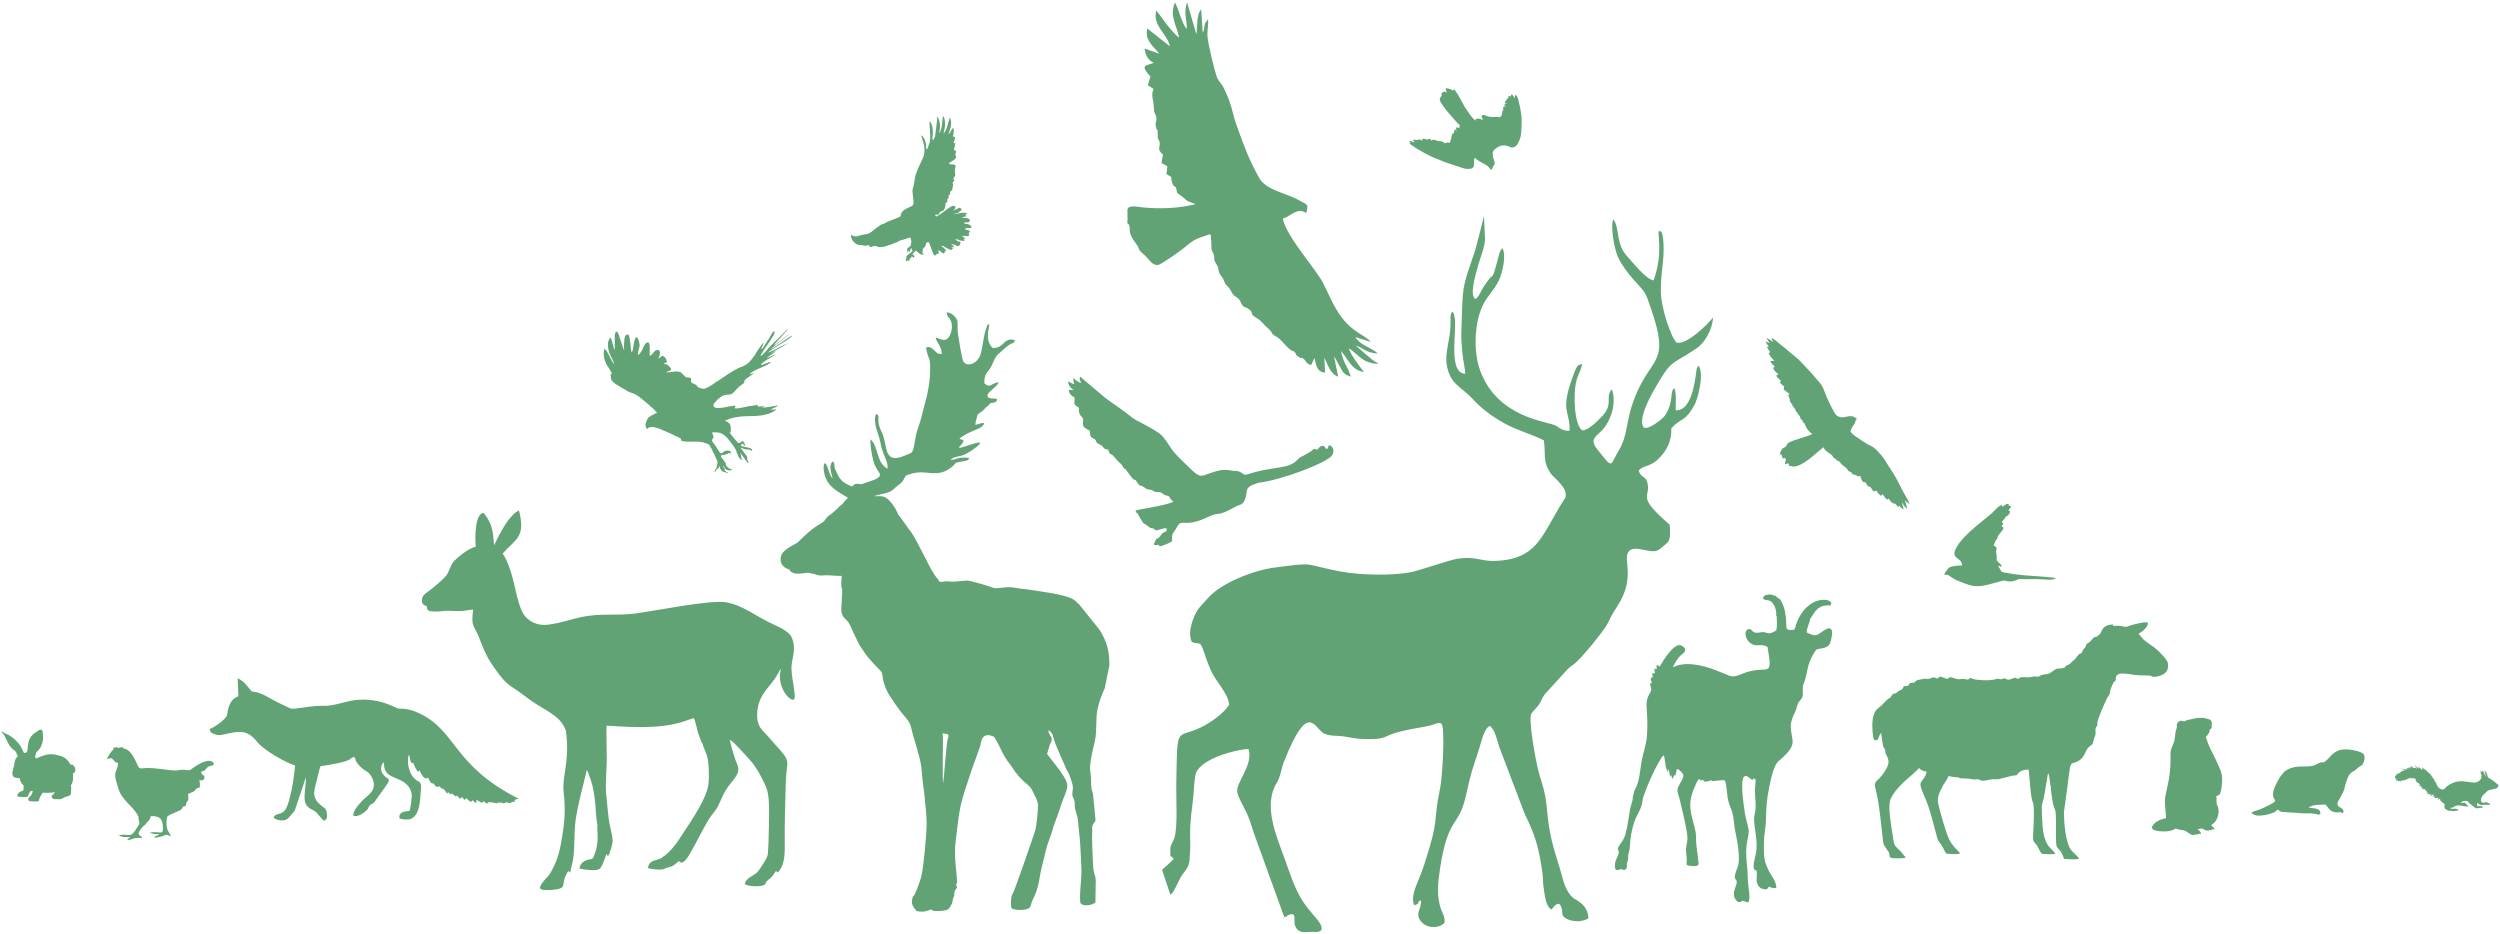 <svg width="982" height="367" viewBox="0 0 982 367" fill="none" xmlns="http://www.w3.org/2000/svg">
<path fill-rule="evenodd" clip-rule="evenodd" d="M234.689 324.01C234.286 326.691 235.781 330.406 233.161 336.579C232.519 338.094 231.588 337.052 229.514 338.276C228.523 338.861 227.775 339.652 227.648 341.195C229.287 341.608 234.01 342.199 235.364 341.395C236.653 340.629 237.889 336.005 238.331 335.403L238.729 336.295C239.53 335.852 240.601 331.259 240.627 330.756C240.719 328.989 240.044 326.363 239.672 324.753C238.835 321.124 238.617 316.454 238.153 312.415C237.659 308.11 238.277 303.064 238.343 298.532C238.372 296.576 238.074 285.864 238.287 285.035C244.578 285.446 250.983 285.837 257.03 285.434C259.952 285.239 262.363 284.953 265.18 284.318C268.795 283.504 269.709 282.89 272.511 282.076C273.021 282.738 273.715 285.993 273.992 287.058C274.133 287.834 274.579 288.947 274.9 289.747C275.24 290.593 275.46 291.652 276.027 292.228C276.275 293.846 277.773 295.903 278.163 298.986C278.468 301.399 278.552 305.222 278.311 307.726C277.761 313.432 271.862 321.849 268.663 326.795C266.144 330.691 263.748 334.439 259.896 336.966C257.952 338.242 255.054 337.471 254.504 340.956C255.5 341.329 256.885 341.459 258.104 341.543C259.991 341.672 260.209 341.586 261.571 340.989C262.645 340.518 263.213 340.765 264.441 340.016C265.201 339.552 266.224 338.432 266.747 338.24C267.466 338.617 267.258 339.217 268.322 338.62C268.744 338.383 269.228 337.904 269.546 337.521C270.278 336.641 270.777 335.689 271.376 334.652C273.748 330.547 275.771 326.306 278.167 322.235C279.546 319.891 281.104 318.576 282.067 316.607C283.192 314.308 283.9 312.34 285.171 310.235C286.399 308.203 287.948 306.834 289.207 304.76C290.971 301.856 289.461 300.485 288.626 297.714C288.052 295.81 286.926 292.394 286.669 290.577C288.463 291.513 292.801 296.645 294.361 298.263C295.168 299.1 295.898 300.141 296.593 301.119C298.092 303.226 298.954 305.064 300.205 307.574C301.543 310.254 301.903 312.27 302.034 315.714C302.151 318.791 302.08 322.461 301.999 325.443C301.91 328.787 301.891 332.17 301.596 335.514C301.457 337.087 298.838 340.787 297.848 342.153C296.495 344.021 292.658 344.833 292.593 347.325C294.063 348.281 299.657 348.5 300.523 347.319C301.504 345.98 299.794 347.221 302.786 344.763C303.865 343.877 304.023 342.899 304.854 342.064C305.324 342.529 304.877 342.411 305.474 342.704C307.94 340.467 308.308 336.217 308.248 332.298C308.139 325.15 308.413 314.502 308.658 307.203C308.954 298.403 311.162 299.62 304.57 292.548C303.454 291.351 302.662 290.297 301.497 289.04C299.354 286.728 297.135 285.214 297.407 280.192C297.644 275.793 299.2 273.21 301.321 270.484C302.319 269.201 303.3 268.093 304.243 266.739C304.704 266.076 305.124 265.398 305.527 264.668C305.84 264.103 306.39 263.099 306.804 262.605C304.726 269.762 310.399 275.714 311.831 274.744C313.093 273.89 310.482 265.29 310.936 261.327C311.346 257.746 312.539 255.141 311.393 251.45C310.773 249.455 309.932 248.73 308.419 247.701C307.033 246.758 305.432 245.997 303.764 245.257C297.246 242.366 291.373 237.296 284.539 236.506C278.126 235.765 257.749 239.852 250.043 240.925C246.042 241.483 241.912 241.41 237.762 241.454C226.739 241.572 224.582 244.033 215.543 245.355C211.194 245.991 207.803 244.139 205.918 241.657C204.469 239.749 203.131 234.762 202.502 231.783C201.807 228.495 200.326 222.563 198.404 219.025H198.404L198.39 218.999L198.376 218.973L198.37 218.963L198.361 218.947L198.347 218.922L198.332 218.896L198.318 218.87L198.303 218.844L198.289 218.818L198.274 218.792L198.262 218.77L198.26 218.766L198.246 218.74L198.231 218.715C197.979 218.269 197.72 217.835 197.452 217.417C202.473 211.712 206.583 211.206 203.858 200.523C200.183 202.026 196.381 209.278 194.094 214.2C193.643 211.45 194.315 206.658 189.928 201.446C186.524 201.754 186.551 211.146 186.859 214.739C184.113 215.417 180.654 218.147 178.447 220.285C176.871 221.813 176.495 224.763 175.076 226.343C173.215 228.416 169.995 231.007 167.657 232.745C166.812 233.373 165.904 233.898 165.764 235.517C165.61 237.3 166.31 237.585 167.673 238.157C167.713 239.933 168.183 240.173 171.062 240.207C172.884 240.229 174.186 239.895 176.037 239.926C177.767 239.955 179.448 240.079 181.158 239.995C182.773 239.916 184.302 239.508 185.827 239.451C185.094 246.266 185.803 244.89 188.052 250.084C188.319 250.702 188.539 251.41 188.797 252.047C190.701 256.75 191.482 258.546 194.47 262.754C199.616 270.003 200.138 268.752 206.089 273.355C208.25 275.027 210.406 276.466 212.789 277.865C215.036 279.184 217.82 280.912 219.398 282.464C220.473 283.521 222.263 286.047 222.399 287.731C222.464 288.55 222.545 289.366 222.615 290.19C223.418 299.669 220.77 305.527 221.379 310.846C222.28 318.718 221.746 323.568 220.338 331.366C219.718 334.799 218.982 337.301 217.65 340.154C217.082 341.369 216.345 342.652 215.67 343.718C215.252 344.378 210.495 348.682 212.716 349.388C214.292 349.888 217.643 349.572 219.12 349.225C221.385 348.693 221.157 348.243 221.54 345.942C221.715 344.886 222.733 342.58 223.352 342.107C223.495 342.27 223.483 342.299 223.62 342.441C223.956 342.791 223.637 342.534 224.013 342.793C224.197 341.001 224.71 339.706 225.041 337.955C225.946 333.171 225.304 327.256 226.192 321.56C227.244 314.803 229.013 308.97 230.486 302.418L230.944 303.23C231.731 305.438 232.592 307.685 233.044 310.086C233.462 312.308 234.032 316.682 234.051 318.939C234.106 319.652 234.465 323.722 234.689 324.01ZM587.44 45.903C583.069 46.286 583.647 44.458 581.942 45.44L582.426 47.194C581.449 46.555 580.818 46.528 579.653 46.738C579.553 47.242 579.765 46.858 579.468 47.375C578.828 46.557 578.515 46.611 577.32 44.925C576.778 44.022 576.046 43.078 575.453 42.156C574.735 41.038 573.446 38.361 572.397 36.717C570.887 34.354 570.951 35.313 570.676 35.634C569.854 34.826 569.785 35.137 568.9 34.814C567.965 34.473 567.575 34.591 568.11 35.679C568.11 35.804 568.12 35.568 568.165 35.919L568.206 36.494C567.692 35.868 567.575 35.994 567.27 36.026C566.703 36.084 566.691 36.295 566.691 36.295C566.543 36.418 566.418 36.585 566.18 36.765C566.355 37.37 566.414 37.354 566.135 37.793L565.879 38.151C565.568 38.596 565.638 38.257 565.542 38.823C565.505 39.045 565.584 39.502 565.692 39.718C566.308 40.965 567.18 42.031 567.989 43.151C568.909 44.322 572.827 48.844 573.526 49.293C573.117 49.716 573.193 49.738 573.253 50.406L573.038 50.274C572.535 50.002 572.689 50.086 571.956 50.071C571.955 50.113 571.96 50.167 571.961 50.198L572.018 50.986C572.039 51.204 572.075 51.478 572.09 51.641L571.624 50.722C571.27 51.068 571.071 51.45 571.245 51.898C570.823 52.31 570.906 52.374 570.465 52.666C570.358 52.94 570.214 53.168 570.149 53.42C570.057 53.779 570.141 53.941 570.073 54.358C569.955 55.092 570.009 54.511 569.761 55.124C569.683 55.317 569.595 55.83 569.585 56.028L568.113 56.015C567.005 56.681 567.504 55.553 565.754 55.447L564.901 55.435C564.623 55.538 564.763 55.272 564.157 55.145C563.677 55.005 563.41 54.947 562.913 54.822C562.338 55.221 562.558 54.848 562.499 55.428C562.054 55.089 562.028 54.014 560.573 54.864C560.263 54.673 560.457 54.737 560.204 54.815C559.865 54.547 559.219 54.304 558.678 54.605C558.656 55.13 558.706 54.984 558.914 55.436C558.574 55.037 558.824 55.22 557.909 54.909C557.424 54.744 557.444 54.687 556.926 54.915L556.508 55.067C556.221 55.072 555.496 54.663 555.002 54.962C555.175 55.44 555.48 55.511 555.905 55.889L554.727 55.619C554.25 55.44 554.072 55.305 553.472 55.507L554.202 56.268C554.011 56.234 553.822 56.176 553.51 56.224C553.854 56.63 554.69 57.245 555.119 57.381C556.598 58.703 562.522 61.809 564.809 62.556C567.685 63.892 571.97 65.114 575.346 66.248C581.081 67.049 577.992 63.172 579.394 62.009L579.568 62.17C580.654 63.225 581.23 63.318 582.207 63.967C584.979 65.3 585.404 66.427 585.454 66.698C586.603 66.302 586.237 65.598 586.399 65.49C587.782 64.019 586.797 63.198 586.416 61.66C586.239 60.947 586.556 60.753 586.271 60.035C586.793 59.006 586.518 59.067 587.807 58.135C589.022 57.257 589.967 56.996 591.372 57.173C591.749 57.221 591.989 57.264 592.372 57.419C592.624 57.521 592.602 57.531 592.853 57.639C593.689 58 593.71 57.935 594.477 57.9C595.737 57.321 595.376 57.506 596.246 56.39L596.229 56.363C597.372 54.099 597.456 53.285 597.597 50.765C597.692 49.661 597.666 48.36 597.697 47.233C597.788 44.155 596.381 39.425 596.364 39.041L595.922 37.853L595.424 37.254C594.594 37.846 595.329 39.2 594.664 38.251C594.504 37.674 594.306 37.426 593.787 37.091C593.222 37.577 593.769 37.306 593.285 38.005C592.991 37.639 593.03 37.662 592.622 37.737C592.321 38.2 592.385 37.995 592.445 38.506C592.11 39.023 592.227 38.348 591.664 39.143L591.863 39.486C591.869 39.498 591.883 39.533 591.891 39.552C591.866 39.551 591.775 39.544 591.527 39.502C591.225 39.774 591.148 40.114 591.035 40.372L591.708 40.593C592.923 41.027 591.426 40.675 591.329 40.665C591.025 40.937 591.02 41.092 590.886 41.416C591.297 41.799 591.269 41.569 591.693 42.097C590.441 41.394 590.685 42.038 590.288 42.742C590.682 43.273 590.889 42.727 590.497 43.198C589.789 44.036 590.201 43.639 589.998 44.578C589.827 45.363 589.69 44.626 589.95 45.351C589.318 45.592 589.507 45.535 589.266 46.069L588.39 45.943C587.932 45.902 587.877 45.865 587.44 45.903ZM725.234 163.687C724.162 163.959 722.907 164.185 721.455 163.214C720.315 162.243 718.222 157.494 717.589 156.123C716.517 153.8 716.454 151.85 713.658 149.051C712.624 148.015 712.581 147.547 710.812 145.77C709.884 144.838 708.805 143.662 707.86 142.624C705.844 140.41 703.23 138.676 701.021 136.603C699.326 135.501 697.799 133.698 695.859 132.691C695.886 133.422 696.658 134.378 696.696 134.404L694.02 132.777C694.101 133.199 694.163 133.422 694.45 133.82C694.878 134.413 694.927 134.208 695.117 134.83L693.599 134.07C693.634 134.775 694.282 135.449 694.82 136.087C694.279 136.191 694.502 135.999 694.046 136.244C694.43 136.95 694.82 137.739 695.408 138.293C694.903 138.739 695.139 138.204 694.735 138.774C695.168 139.768 696.112 140.914 697.001 141.75L696.16 141.809C695.66 141.788 696.002 141.695 695.468 141.834C695.45 142.699 696.734 143.429 697.268 144.189C696.751 144.348 696.817 144.122 696.442 144.538C696.985 145.68 697.488 146.157 698.596 146.998L698.103 147.273C697.838 147.461 698.108 147.074 697.769 147.607C698.043 148.16 698.153 148.459 698.802 148.764C698.92 149.059 698.732 148.987 699.56 149.566C699.073 150.218 699.136 150.333 699.683 150.879C699.926 151.122 700.253 151.331 700.444 151.522C701.179 152.258 700.754 151.545 700.715 152.213C700.656 153.235 700.381 152.713 701.405 153.584C701.954 154.051 702.082 154.238 702.862 154.584C702.198 155.779 702.527 155.51 702.919 156.44C703.244 157.212 702.747 157.292 703.349 158.049C705.015 160.149 703.179 158.443 704.867 160.295L705.253 161.067C705.592 162.147 705.704 161.338 706.26 162.607C706.911 164.094 706.757 162.368 707.136 164.066C707.432 165.397 707.582 164.113 708.019 165.263C708.183 165.694 708.019 165.65 708.34 165.964C708.877 166.488 708.665 165.904 708.933 166.481C709.122 167.658 710.737 170.01 711.955 170.394C711.713 170.857 705.169 172.758 704.233 173.132C702.935 173.65 701.847 174.135 701.589 175.344C701.619 175.322 699.973 176.285 699.992 176.328C698.552 179.208 699.157 178 699.801 178.722C699.833 178.759 699.916 178.891 699.936 178.937C700.225 179.624 699.724 179.655 700.305 179.986C700.992 180.378 700.418 179.181 701.427 180.274C701.792 180.894 700.993 181.012 701.208 182.403C701.424 182.058 702.339 182.063 702.704 182.118L702.652 182.819C702.593 183.213 704.073 182.922 704.109 183.269C707.853 183.488 712.659 178.547 716.222 175.662C717.222 177.813 719.427 178.081 719.966 179.363C720.374 180.335 720.201 179.567 721.086 180.328C721.373 180.576 721.28 180.65 721.642 180.904C722.569 181.558 722.368 180.846 723.031 181.943C723.546 182.798 724.923 183.418 725.471 184.116C725.949 184.725 725.654 184.89 726.522 185.227C727.723 185.693 727.017 185.707 727.706 186.21C728.305 186.646 728.4 186.283 729.164 186.739C730.238 187.379 729.776 187.079 730.66 186.906C730.679 186.949 730.699 187.007 730.709 187.037C730.72 187.066 730.744 187.129 730.757 187.165C731.44 189.149 731.464 189.308 732.78 189.483C732.97 189.782 733.419 190.634 733.637 190.859C734.497 191.746 734.033 190.534 734.813 191.432C735.272 191.961 735.486 193.018 736.338 192.975L736.865 192.829C736.904 192.818 736.969 192.844 737.022 192.787C737.076 192.729 737.128 192.75 737.184 192.746C737.276 193.502 738.218 194.174 738.828 194.762C739.377 194.49 738.859 194.749 739.163 194.452L739.521 194.101C739.885 194.753 740.569 195.721 741.278 196.267L741.786 195.902C741.811 195.865 741.832 195.856 741.859 195.838C742.001 196.146 743.047 197.539 743.54 197.715C744.009 197.882 744.303 197.648 744.284 197.781L745.686 199.138L746.118 198.628C746.563 199.299 746.887 199.717 747.635 200.091C747.764 199.374 747.13 198.219 747.066 197.234L747.815 198.496C748.44 199.363 748.611 199.263 749.215 199.873L748.49 197.26C748.417 197.097 748.405 197.095 748.339 196.919C748.239 196.651 748.28 196.806 748.232 196.532C748.959 196.862 748.646 197.314 750.042 197.85C749.978 197.216 747.809 193.645 747.316 192.7C744.939 188.086 745.035 187.89 741.845 183.065C739.582 179.642 740.401 180.21 737.283 176.972C735.855 175.489 735.62 175.535 733.648 174.494C732.269 173.767 730.971 172.849 729.809 172.04C728.561 171.172 727.229 170.455 726.861 169.249C728.222 165.988 728.541 167.195 728.963 164.878C728.963 164.878 729.26 164.747 729.364 164.526C729.418 164.442 729.021 164.021 728.582 164.068C728.193 163.449 726.822 163.285 725.234 163.687ZM358.732 80.34C359.163 79.069 358.105 75.579 358.528 74.097C358.755 73.302 358.92 72.816 359.05 72.07C359.357 70.307 359.258 69.852 359.828 68.255C359.968 67.864 360.06 67.549 360.258 67.04C361.359 64.212 361.774 64.061 362.861 61.209C363.02 60.526 363.102 59.79 363.124 59.117C363.204 56.7 362.23 54.878 361.846 53.185L362.031 53.264C362.514 53.542 362.742 53.947 362.997 54.429C364.2 56.7 363.588 57.919 363.906 58.693C364.653 58.307 364.538 57.324 364.875 56.728C366.048 54.842 364.775 48.574 365.192 47.576C366.825 49.738 366.425 52.359 366.228 54.736L366.601 55.001C366.771 54.697 366.831 54.512 366.958 54.252C367.227 53.7 366.921 54.201 367.277 53.711L368.164 46.587C368.117 46.153 368.048 46.213 368.216 45.682C368.789 46.531 369.119 48.056 369.212 49.015C369.314 50.071 369.057 51.19 368.914 52.212C368.923 52.21 368.952 52.226 369.068 52.044C369.704 51.251 369.926 49.659 370.044 48.736C370.138 47.993 370.243 46.002 370.469 45.478C370.917 46.222 371.198 47.284 371.224 48.121C371.286 50.073 370.877 50.828 370.626 52.367L370.842 52.212C372.081 50.831 372.628 47.087 373.088 46.252C373.661 47.112 373.614 48.062 373.571 48.766L373.576 49.186C373.569 49.459 373.588 49.275 373.552 49.502L372.513 52.898C373.384 51.929 373.624 51.092 374.365 50.169C374.893 51.277 374.581 52.371 374.294 53.722C374.329 53.728 374.378 53.722 374.4 53.722L375.093 53.691C375.176 54.696 374.922 54.992 374.574 56.016C375.062 56.476 374.742 56.007 375.228 56.372C375.21 57.202 374.678 58.397 374.724 58.898C375.286 59.222 374.963 59.148 375.503 59.118C375.473 59.703 375.448 59.81 375.334 60.412C375.133 61.473 375.551 60.811 375.498 61.659C375.43 62.738 374.139 63.059 373.56 63.585C373.128 63.876 373.08 63.718 372.928 63.963C372.809 64.26 372.781 64.159 372.905 64.405C373.582 64.749 374.271 64.446 374.772 64.661C375.936 65.161 375.064 65.812 375.068 66.717C375.085 69.679 375.761 67.955 374.438 70.142C374.589 70.405 374.679 70.529 374.888 70.846L374.163 71.778C374.455 73.181 374.605 72.065 374.152 73.559C373.951 74.218 374.229 74.109 374.067 74.501C373.778 75.197 373.328 74.666 373.202 75.739C373.101 76.586 373.38 76.249 372.507 76.825C372.6 77.198 372.546 77.237 372.672 77.662L372.003 78.445C372.009 78.483 372.036 78.53 372.044 78.554C372.366 79.587 371.896 79.203 371.321 80.011C371.473 81.327 371.303 80.943 371.078 81.755C370.598 82.929 370.843 82.626 369.277 83.216C368.779 83.853 369.121 84.021 368.613 84.263C367.97 84.569 368.251 84.103 367.514 84.292C367.374 84.404 367.253 84.706 367.495 84.831L367.929 85.033C368.342 84.682 369.099 84.329 369.721 83.904L372.531 81.816C373.07 81.463 373.946 80.821 374.422 80.828C374.919 80.835 375.66 81.189 375.133 81.894L374.768 82.243C374.607 82.414 374.587 82.456 374.585 82.748C375.391 81.86 375.384 82.558 376.098 82.052C376.702 81.624 376.646 81.244 377.932 82.256C376.135 82.904 378.919 82.193 376.809 83.065C376.805 83.596 376.346 83.527 375.588 83.808C375.079 83.997 374.835 83.931 374.501 84.172L377.653 83.638C377.826 83.589 379.142 83.489 379.465 83.658C380.381 84.137 379.333 84.342 378.997 84.201C379.707 84.824 379.482 84.6 379.508 85.02C379.049 84.947 378.132 85.291 377.727 85.593C378.061 85.499 379.308 85.57 379.592 85.627C381.111 85.932 380.963 86.36 380.901 86.979C380.072 87.594 379.324 87.287 378.872 87.246C378.654 87.227 378.545 87.232 378.495 87.243C378.711 87.388 378.775 87.34 379.181 87.45C378.598 87.866 378.995 87.743 378.558 87.695C379.625 88.246 380.1 87.648 381.195 88.607L381.394 88.76C381.405 88.77 381.442 88.793 381.452 88.804C381.652 89.039 381.672 89.728 380.503 89.588C379.703 89.514 379.685 89.509 378.916 89.962C379.701 90.429 380.455 90.407 380.921 90.703C380.903 91.296 380.983 91.167 380.434 91.607C380.447 91.635 380.479 91.67 380.487 91.684C380.619 91.913 380.781 91.964 380.527 92.659L379.94 92.74L379.303 92.66C378.682 92.621 378.181 92.778 377.683 92.598C379.283 93.913 379.07 93.05 378.815 93.668C378.988 94.063 379.147 93.92 378.418 94.096C379.001 94.547 378.824 94.516 378.85 94.706C378.587 94.665 378.554 94.618 378.321 94.586C377.999 94.543 378.075 94.577 377.801 94.556C376.023 94.426 377.051 93.792 375.089 94.114C375.324 94.356 375.502 94.263 376.036 94.499L375.933 94.65C376.599 94.93 376.474 94.618 377.318 95.155C377.108 95.654 377.214 95.969 376.899 96.34C376.542 96.76 376.255 96.692 375.741 96.506C375.095 96.168 374.463 96.042 373.818 95.865C373.708 95.834 373.598 95.799 373.483 95.769L374.787 96.838C374.375 97.04 374.536 96.74 374.611 97.21L373.557 96.895L374.448 97.686C374.408 97.699 374.35 97.7 374.324 97.704L373.901 97.825C373.871 97.853 373.821 98.075 373.732 98.216C373.252 98.017 373.224 98.132 372.813 97.929L371.227 97.083C370.875 96.879 370.761 96.831 370.466 96.553L370.133 96.579C369.783 96.637 370.175 96.521 369.746 96.687C370.886 97.375 370.9 97.648 371.747 98.535C371.747 98.535 371.313 98.751 370.874 98.511L371.244 98.9C371.082 99.364 370.796 99.428 370.48 99.602C369.858 99.192 369.43 98.581 368.569 98.225L368.786 99.591C368.564 99.636 368.013 99.63 367.884 99.807C367.876 99.818 367.863 99.86 367.855 99.873C367.846 99.887 367.832 99.932 367.822 99.948C367.213 100.895 366.592 99.913 366.411 99.274L364.918 95.203C364.578 95.213 364.313 95.181 363.955 95.181L363.434 96.796C362.64 97.742 362.667 96.849 362.278 99.24C362.365 99.368 362.507 99.487 362.671 99.678C362.819 99.85 362.782 99.804 362.896 99.966L362.153 99.981C361.83 99.948 361.715 99.978 361.294 99.706C360.622 99.271 360.233 98.713 359.769 98.397L358.389 99.835C359.011 100.307 359.549 100.618 358.883 101.298C357.798 99.976 358.09 101.517 357.469 101.459C357.064 102.076 357.328 102.163 357.167 102.476C356.456 102.305 356.572 102.186 356.486 102.09C356.073 102.84 356.359 102.523 356.067 102.655C355.427 101.767 355.825 102.227 356.038 101.479C356.259 100.702 355.614 101.091 356.341 100.327C356.488 100.172 357.355 99.663 358.424 98.597L358.08 97.44C357.667 97.878 357.145 98.686 357.297 99.173C357.291 99.173 356.758 98.947 356.845 98.217C356.579 98.195 356.314 99.876 356.208 98.506C356.327 97.114 356.868 97.444 357.802 96.386C357.599 95.964 358.131 95.102 357.97 94.625C357.733 93.92 357.894 93.781 357.496 93.248L354.885 94.126C354.4 94.26 354.046 94.264 353.652 94.442C353.266 94.617 352.91 94.862 352.461 95.061C351.523 95.475 350.884 95.639 350.035 96.048C349.641 96.239 348.143 96.483 347.697 96.814L347.172 96.907C346.367 97.013 345.497 97.222 344.739 96.936C343.839 96.598 344.244 96.519 343.298 96.681C342.737 96.778 342.431 96.759 341.961 97.158C340.968 96.314 341.741 96.534 341.139 96.335C340.907 96.258 340.651 96.345 340.364 96.422C339.548 96.639 339.914 96.532 338.499 96.244C335.536 96.609 334.038 93.527 334.269 92.165C335.061 92.777 335.853 93.157 337.732 92.5L339.478 92.07C339.982 92.019 340.541 91.995 341.112 91.762C341.564 91.578 342.056 91.16 342.417 91.006C343.298 90.118 344.289 89.543 345.257 88.853C345.481 88.692 345.845 88.362 346.055 88.23C346.559 87.913 346.936 88.287 348.05 87.368C348.053 87.277 353.751 85.146 353.756 84.985C353.866 81.716 358.309 81.544 358.732 80.34ZM424.692 150.375C423.132 150.14 422.5 149.036 421.465 148.498L421.929 150.889C420.803 150.632 420.583 150.181 419.425 149.851C419.801 151.516 420.659 152.711 421.883 153.243L419.8 153.108C420.083 155.068 420.76 155.283 422.097 156.179C422.084 158.782 421.426 158.693 423.759 160.115C423.866 161.375 423.622 162.014 424.328 163.058C424.91 163.92 425.648 164.081 425.427 165.333C424.97 167.91 426.36 168.244 428.09 169.164C428.211 170.47 428.045 171.262 429.007 171.962C429.533 172.346 429.841 172.334 430.141 172.64C430.599 173.107 430.398 173.264 430.802 173.802C431.339 174.52 432.203 174.475 432.938 175.208C433.895 176.163 433.42 176.348 435.313 176.626C435.974 179.145 436.309 177.749 437.648 179.461C438.556 180.622 439.143 181.204 440.286 182.223C441.219 183.054 440.694 183.03 441.364 183.772C442.166 184.659 441.841 183.651 442.639 185.04L444.982 188.127C446.034 188.87 445.685 187.971 446.482 189.196C448.173 191.795 447.669 190.06 449.386 191.374C451.562 193.037 450.875 191.644 453.146 192.895C454.33 193.547 454.115 193.16 455.396 193.318C456.851 193.499 456.225 194.034 457.952 194.574L458.936 194.855C459.423 195.015 459.472 195.603 459.943 196.189C460.248 196.568 460.563 196.727 460.914 197.071C458.289 198.563 446.843 200.074 446.047 200.557C446.418 202.359 446.278 200.124 447.519 202.971L449.035 205.407C449.637 206.052 449.488 205.442 451.29 206.958C452.196 207.721 451.772 207.21 452.79 207.522C453.783 207.826 452.924 207.694 453.962 208.316C455.336 208.273 457.151 207.213 458.273 207.568C458.36 209.911 457.755 207.66 455.706 210.603C454.895 211.769 454.902 211.012 454.144 211.883C453.408 212.73 454.04 212.186 453.563 213.078C453.538 213.126 453.497 213.193 453.471 213.238C452.424 215.012 453.576 212.308 453.087 213.776C453.971 214.28 454.124 214.259 455.054 213.915L455.14 214.149C455.618 214.858 455.638 214.635 457.39 214.032C458.695 213.583 459.459 213.164 460.384 212.619C460.391 209.471 460.271 210.209 461.751 207.987C462.855 206.328 462.879 205.175 465.114 205.351C469.047 205.66 472.366 204.046 475.432 202.664C479.098 201.01 478.121 203.093 484.945 199.218C486.681 198.232 487.921 198.439 488.738 196.796C490.77 192.71 487.704 191.717 494.321 189.635C503.166 188.624 521.089 181.865 523.199 178.907C524.079 177.674 524.09 175.667 522.21 174.832C521.489 175.461 522.007 175.487 521.271 176.388C519.942 176.028 520.855 175.12 519.41 175.141C518.479 175.155 517.993 176.1 517.429 176.617C515.347 176.145 516.416 176.291 514.719 177.418L511.71 179.155C510.286 179.718 510.063 180.22 509.083 181.151C508.409 181.79 507.127 182.455 506.088 182.83C503.378 183.808 496.819 184.078 490.49 186.162C488.512 186.814 488.843 186.351 487.419 185.54C485.848 184.646 485.368 185.19 483.653 184.841C480.304 184.16 478.475 184.857 475.552 185.781C471.539 187.048 471.724 188.268 466.524 183.068C464.33 180.874 461.667 178.648 459.938 175.982C458.976 174.5 457.197 171.709 455.934 170.676C452.758 168.079 446.07 165.196 444.651 163.982C442.058 161.763 437.397 158.689 434.196 156.338L424.293 147.951C423.766 148.831 424.386 149.459 424.692 150.375ZM306.592 136.66C305.93 136.738 302.69 138.959 302.156 139.12L304.779 137.889C304.089 138.748 301.924 139.779 301.148 140.666L304.62 139.211C304.408 139.607 301.501 141.09 301.066 141.399C300.759 141.617 300.672 141.68 300.387 141.884C300.267 141.97 300.158 142.037 300.052 142.13L299.22 142.808C299.043 142.993 299.001 143.021 298.964 143.353C299.375 143.508 302.435 141.928 302.751 142.175C302.081 143.713 295.437 145.205 294.434 147.075L296.079 146.564C295.867 146.914 295.826 146.897 295.447 147.158C295.195 147.331 295.051 147.447 294.768 147.638C294.193 148.028 292.409 149.039 292.386 149.714C292.356 150.588 292.297 150.385 291.569 150.941C290.023 152.121 290.495 151.683 289.144 153.043C288.415 153.778 287.98 154.645 286.766 154.972C285.274 155.04 284.276 155.106 283.228 155.83C282.69 156.202 281.328 157.308 281.049 157.912C280.911 157.968 281.015 157.893 280.819 158.072C279.762 159.037 279.865 160.733 283.401 160.193C284.909 160.06 287.616 159.264 288.937 159.419C288.912 159.993 288.59 159.761 288.537 160.382C290.296 160.678 293.457 159.465 295.219 159.448C296.066 159.232 296.907 159.101 297.794 159.155L297.671 159.749L300.485 159.484L299.304 160.196C300.008 160.166 304.775 159.486 305.401 159.235C306.105 159.453 303.588 160.405 303.57 160.413L302.599 160.845C302.448 160.941 305.083 160.742 304.986 160.837C302.438 162.752 301.041 162.652 300.89 162.777C295.666 164.251 291.031 162.367 284.689 165.265C286.785 166.035 287.127 166.658 287.031 169.238C286.982 170.004 287.057 169.745 286.57 169.935L289.135 173.126C289.316 173.275 289.145 173.172 289.325 173.242C290.233 175.024 291.379 173.208 291.642 173.205C292.248 173.423 292.61 174.46 292.724 175.175C292.222 174.983 291.953 174.503 291.642 174.123C291.436 174.483 291.659 174.269 291.331 174.607C291.031 174.916 291.138 174.607 290.925 175.092C291.701 175.39 292.711 175.55 293.603 175.761C294.477 175.967 295.493 176.106 295.477 177.112L295.047 177.02C294.735 176.638 293.701 176.425 293.061 176.58C293.033 176.563 292.993 176.55 292.971 176.541C292.948 176.533 292.907 176.514 292.879 176.504C292.851 176.494 292.817 176.482 292.785 176.472L292.398 176.375C291.738 176.199 291.498 175.927 290.982 175.781C291.089 176.327 292.061 177.492 292.42 177.978C293.276 179.137 293.737 179.43 293.471 180.382L294.167 181.979C293.609 181.806 293.359 181.26 292.975 180.935C292.37 180.157 291.461 178.528 290.828 177.967C290.884 178.602 291.139 178.873 291.175 179.574C291.236 180.778 291.421 180.076 291.734 180.797C291.009 180.491 290.623 180.262 290.253 179.682C289.89 179.111 289.835 178.648 289.642 178.207L289.4 177.81C289.404 176.612 286.608 173.14 285.955 172.374C284.556 170.733 283.104 169.453 279.646 169.896C279.786 170.244 280.145 170.888 280.224 171.382C280.364 172.26 279.702 172.301 279.677 172.958C279.659 173.43 280.276 174.085 280.501 174.344L281.315 175.508C281.58 176.087 281.96 176.521 282.301 177.071C282.586 177.529 283.053 178.538 283.636 177.898C283.878 177.856 283.72 177.904 283.925 177.77C284.092 177.662 283.927 177.771 284.111 177.614C284.66 177.149 284.73 177.05 285.491 177.018C286.703 176.927 286.87 177.113 287.18 178.031L287.227 178.425C286.947 178.082 287.135 178.065 286.634 177.986C286.118 177.905 285.991 177.904 285.919 178.223C283.879 179.063 283.844 178.499 283.172 178.99C283.158 179.738 283.951 180.343 283.954 180.338C283.966 180.316 284.005 180.379 284.031 180.398C284.082 180.662 284.618 181.27 284.816 181.523C285.509 182.412 284.456 182.499 286.212 183.83C287.002 184.428 287.02 184.13 287.723 184.445L286.903 184.759C284.506 184.952 284.85 183.25 283.765 182.934C283.915 183.248 284.529 184.019 284.784 184.298C284.651 184.586 284.766 184.395 284.434 184.68C284.931 184.929 285.428 185.467 285.943 185.724C285.789 185.962 286.005 185.781 285.607 185.842C285.259 185.592 284.102 185.231 283.713 185.201L283.078 184.305C283.059 184.272 282.941 184.096 282.939 184.093C282.729 183.677 282.889 183.627 282.665 183.083C282.328 183.413 282.378 183.75 281.993 184.082C281.733 184.307 281.367 184.341 281.058 185.087L280.897 185.446C280.737 185.3 280.816 185.389 280.668 185.223C280.68 184.542 281.271 184.415 281.513 183.487C282.088 181.284 281.781 181.1 280.983 179.434C280.722 178.888 280.544 178.104 280.097 177.738C280.044 177.143 279.293 175.898 278.991 175.389C278.679 174.866 278.698 174.711 278.172 174.467C277.76 174.276 277.335 174.04 276.866 174.048C276.009 173.271 270.996 173.518 269.522 173.473L267.681 173.214C267.473 172.289 267.555 172.321 266.711 171.882C266.242 171.639 265.706 171.27 265.221 171.244L264.609 170.844C264.398 170.748 264.196 170.666 263.965 170.562C263.538 170.367 263.192 170.199 262.768 170.019C261.955 169.672 261.102 169.209 260.264 168.968C259.696 168.56 256.783 167.472 255.772 167.717C254.33 168.006 254.6 168.107 254.148 168.546C253.822 168.218 253.637 167.578 253.556 167.024C253.446 166.278 254.363 164.359 254.733 164.018C255.271 163.524 255.6 163.536 255.909 163.16C256.3 163.114 256.579 162.868 256.871 162.674C257.355 162.353 257.475 162.445 257.978 162.29C257.872 161.568 257.67 161.743 257.662 161.74C257.467 161.341 257.57 161.554 257.152 161.123C256.69 160.646 256.288 160.072 255.582 159.746C255.321 159.242 254.142 158.412 253.611 157.937C252.608 157.038 250.493 155.305 249.258 154.74L246.562 153.744C246.262 153.346 244.646 152.565 244.096 152.243C243.359 151.811 242.273 151.048 241.612 150.769C241.547 150.558 241.512 150.625 241.275 150.43C239.867 149.269 239.878 148.631 239.89 146.68C240.412 146.782 240.095 146.814 240.539 147.058C240.417 146.626 238.46 143.361 238.248 143.236C237.857 142.137 237.482 141.794 237.279 140.362C237.124 139.27 237.039 138.006 237.39 137.056C238.531 137.314 240.231 142.118 241.275 143.13C240.796 140.783 238.579 138.713 238.823 134.995L238.894 134.147C239.116 133.896 239.351 133.064 239.573 132.695C239.931 132.708 239.887 132.714 240.049 133.069C240.483 134.017 241.043 136.976 241.463 137.501C241.508 137.376 241.528 131.882 241.469 131.664L241.864 130.292C241.957 130.263 242.076 130.237 242.307 130.234C242.778 130.735 242.808 131.056 243.076 131.487C243.332 132.602 244.724 136.364 245.161 137.76C245.076 136.314 245.046 135.544 245.208 134.061C245.366 132.612 245.352 131.433 246.53 131.432L246.876 131.45C247.091 131.886 247.296 132.532 247.388 133.164C247.467 133.708 247.427 134.59 247.688 134.971C247.56 135.768 247.888 137.745 248.114 138.467C248.917 137.792 248.758 133.196 249.969 132.417C250.439 132.642 250.611 133.106 250.847 133.626L250.954 133.875C251.163 134.711 251.139 135.167 251.281 135.921C251.099 136.188 251.214 135.97 251.11 136.363C250.918 137.089 250.5 138.806 250.563 139.394C251.402 139.257 252.485 137.141 252.808 136.148C252.838 136.109 253.019 135.848 253.102 135.692C253.293 135.335 253.233 135.536 253.278 135.205C253.927 134.834 253.715 134.418 254.765 134.526C255.561 135.52 255.032 138.289 255.233 139.843C256.603 139.246 256.959 137.194 258.674 137.435C259.128 138.119 259.442 137.946 259.167 139.195C259.023 139.845 258.834 140.429 258.621 140.976C258.784 140.817 259.672 139.973 259.991 139.879C260.845 139.629 261.038 140.483 261.461 140.683C261.651 141.175 261.986 141.539 261.933 142.224C261.353 142.601 260.905 142.689 260.63 143.048C261.898 143.004 261.902 142.995 262.619 143.703C262.986 144.065 263.58 144.52 263.635 145.209C262.983 145.869 262.218 145.772 261.618 146.215C263.631 146.481 264.759 145.467 267.323 146.162C267.5 146.45 267.913 146.679 268.191 146.954C268.475 147.233 268.674 147.447 268.979 147.791C269.779 148.694 270.697 147.885 271.413 148.665L271.454 150.11C271.829 150.466 272.207 150.637 272.839 150.896C273.943 151.348 273.504 151.472 274.024 151.863C274.242 152.228 274.312 152.185 274.764 152.334C275.06 152.431 275.332 152.527 275.653 152.622C276.216 152.789 277.034 152.777 277.451 152.354C278.044 152.297 280.916 150.434 281.134 150.103C281.818 149.863 282.939 148.969 283.598 148.543C284.047 148.254 284.388 148.025 284.785 147.755C285.168 147.495 285.674 147.276 285.932 146.893C286.256 146.843 286.239 146.816 286.549 146.618L288.181 145.579C288.492 145.391 290.313 144.482 290.366 144.418C292.071 143.942 293.574 143.09 294.448 142.094C295.047 141.413 296.778 139.299 297.101 138.406C297.363 138.25 297.355 138.255 297.406 137.921L299.508 134.939C300.697 133.773 298.853 136.991 299.09 137.094C299.531 137.286 300.136 135.779 301.511 133.759C302.191 133.219 303.161 130.255 304.234 130.041C304.532 131.209 302.892 132.991 302.526 133.885L300.514 136.786C300.099 137.415 298.855 139.172 298.709 139.898C299.22 139.709 299.825 139.012 300.192 138.67C300.402 138.474 300.688 138.245 300.838 138.029C301.832 136.59 302.545 136.048 303.871 134.686C304.746 133.788 308.672 130.166 308.977 129.505C309.16 129.421 309.23 129.392 309.412 129.31C309.204 129.768 307.824 131.265 307.365 131.797C306.673 132.599 304.268 135.1 303.917 135.676C304.791 135.345 309.541 131.42 310.749 130.733C310.182 131.093 309.325 131.861 308.735 132.351C307.811 133.117 303.138 136.661 302.769 137.218C303.309 137.028 306.315 134.953 307.025 134.475C307.885 133.898 310.329 132.067 311.26 131.826C310.925 132.53 307.526 134.588 306.508 135.234C305.631 135.79 302.082 137.942 301.724 138.464C303.122 138.126 307.79 135.451 309.675 134.722L306.659 136.591C306.647 136.569 306.613 136.635 306.592 136.66ZM784.962 210.345C785.643 209.194 786.925 208.304 786.985 207.136L786.276 206.864C786.327 206.198 786.658 206.261 786.904 205.567L786.341 205.135C786.568 204.349 787.2 204.173 787.557 203.533C787.797 203.104 787.599 203.18 787.966 202.916C788.48 202.548 788.526 202.698 789.01 202.141C789.331 201.771 789.507 201.426 789.546 200.806L788.93 200.592C789.06 199.845 789.936 199.695 789.862 198.793L789.005 198.602C788.997 198.511 789.101 198.153 788.905 197.883C787.761 197.875 787.413 198.638 786.512 199.037L786.308 198.363C784.982 198.64 783.882 200.181 783.152 200.837C782.849 201.109 782.805 201.203 782.475 201.531C782.205 201.798 781.957 201.918 781.659 202.194L775.421 207.352C775.127 207.579 774.997 207.755 774.707 208.004C774.364 208.298 774.266 208.329 773.92 208.7C773.033 209.652 772.378 210.05 771.065 211.547C770.143 212.598 769.423 213.465 768.632 214.81C765.647 219.888 770.633 218.561 770.711 222.131C769.126 222.084 767.366 222.256 765.993 222.767C765.007 223.133 765.211 223.483 764.639 224.147C764.264 224.581 763.61 225.102 763.893 226.027C763.991 225.867 764.202 225.744 764.304 225.746C765.891 225.775 765.853 226.7 768.524 227.881C769.965 228.519 771.788 229.224 773.296 229.722C777.226 231.02 780.56 229.688 784.286 228.749C785.124 228.538 785.972 228.307 786.809 228.075C787.96 227.754 788.857 229.196 792.217 227.798C793.718 227.173 793.162 227.493 795.173 227.514C797.358 227.536 799.49 227.407 801.664 227.531C803.211 227.62 806.539 228.066 807.562 227.105C806.688 226.682 796.849 226.136 794.943 225.968C793.903 225.876 786.828 225.068 786.147 224.505C786.082 224.451 784.906 222.313 784.875 222.218C785.55 222.289 785.735 222.571 786.365 222.525C786.02 221.665 785.609 221.449 785.068 220.913C783.997 219.85 784.329 220.354 784.337 218.787C784.341 218.045 783.914 216.772 784.08 216.249C784.223 215.796 784.497 215.667 784.113 215.034C783.914 214.703 783.69 214.444 783.251 214.326C782.986 214.049 783.065 214.378 783.212 213.905C783.231 213.844 783.382 213.525 783.43 213.415C783.587 213.047 783.781 212.681 783.912 212.367C784.051 212.148 784.181 211.996 784.281 211.8C784.654 211.562 784.496 211.606 784.633 211.106C784.741 210.712 784.788 210.649 784.962 210.345ZM541.225 142.944L541.272 142.733C537.918 140.865 535.156 137.796 532.482 135.722C536.158 136.884 535.977 138.428 541.225 138.902C538.622 136.368 534.451 135.819 532.39 132.422L538.565 134.312C536.776 132.478 533.965 131.151 531.866 129.54C525.312 124.513 523.334 118.284 519.725 111.212C516.81 105.501 505.275 92.99 503.894 85.891C506.949 85.016 509.802 81.115 513.08 83.723C514.128 79.923 513.445 80.526 510.357 78.728C505.476 75.887 497.357 74.731 494.709 70.056C490.614 62.823 488.919 57.962 486.115 50.305C483.509 43.189 484.526 42.612 480.755 34.694C479.871 32.838 478.706 32.037 477.998 30.257C477.081 27.953 474.428 16.938 474.279 14.031C474.17 11.921 474.814 9.371 474.488 7.65C472.339 9.765 473.64 10.804 472.424 12.844L471.836 3.692C469.741 5.91 470.506 10.724 469.911 13.426L466.274 0.86C464.708 5.924 466.433 7.275 466.102 11.454C463.915 8.436 463.305 4.37 461.552 0.984C459.126 6.4 462.564 10.618 463.124 14.77C462.055 14.2 459.151 10.705 458.346 9.652C457.531 8.584 454.913 4.818 454.136 4.228C452.72 10.315 458.525 13.158 459.52 18.207L450.65 11.171C449.584 15.958 453.042 18.104 455.373 21.11L449.542 19.063C450.027 21.635 450.715 23.479 453.194 24.701C449.704 25.959 447.83 25.496 451.903 30.102L450.858 33.461L453.043 34.902C452.235 37.697 452.734 38.037 453.094 40.686L453.359 43.799C453.651 44.964 454.179 45.069 454.231 46.466C454.297 48.25 453.633 47.924 454.055 49.868C454.596 52.358 454.688 49.275 454.759 52.832C454.813 55.572 454.604 53.49 455.447 55.648C455.842 56.661 455.105 57.812 455.389 59.044C457.319 62.08 456.938 58.969 456.242 64.028L458.527 65.305L458.188 68.409C461.276 70.035 459.477 69.218 460.482 71.913C461.6 74.91 461.645 71.388 462.353 75.708L465.545 78.188C466.371 79.192 467.834 79.458 469.641 80.2C462.962 81.858 455.626 82.158 448.464 81.416C446.064 81.167 442.569 80.25 442.853 83.1L442.913 86.138C442.578 89.034 443.25 86.885 443.705 89.114C443.947 90.296 443.538 89.736 443.809 91.123C444.105 92.636 445.113 94.158 445.665 94.916L446.875 96.627C447.81 99.013 447.608 98.403 449.623 100.221C451.271 101.708 452.392 104.256 454.864 104.089C455.988 104.013 463.665 98.531 464.869 97.528C469.675 93.525 469.695 93.94 475.308 91.968C476.024 93.372 475.491 92.321 475.703 94.115C475.835 95.232 475.837 95.29 475.825 96.558C475.8 99.52 476.541 98.305 476.939 100.765C477.175 102.227 476.533 101.185 477.342 102.938L478.382 104.807C478.703 105.753 478.487 106.065 478.85 106.947C479.597 108.763 480.205 108.533 480.912 110.596C481.51 112.342 482.584 112.377 483.366 113.998C484.86 117.099 485.68 116.167 486.969 117.918C486.978 117.932 487.357 118.733 487.423 118.859C488.808 121.512 488.352 119.838 490.581 121.453C492.615 122.928 490.66 123.173 493.316 124.718C495.878 126.209 495.973 127.233 498.144 129.016C500.116 130.635 498.954 130.969 501.158 132.134C503.504 133.375 504.917 136.131 507.194 137.602C508.97 138.748 507.147 136.833 508.689 138.499C509.615 139.499 508.385 138.983 509.962 140.067C512.179 141.59 510.381 139.85 511.765 140.739C513.193 141.657 512.744 142.749 515.022 143.408L516.311 140.621C517.117 143.586 517.084 145.935 520.48 146.414L520.19 140.48C521.614 143.245 522.317 146.64 525.628 147.975L523.977 139.883C524.69 141.257 525.643 142.644 526.412 144.147C527.371 146.018 527.782 147.07 530.618 147.954L529.517 145.057C529.101 144.189 528.782 143.729 528.391 142.901C527.72 141.481 527.017 139.484 526.728 137.878C529.534 140.931 530.79 145.416 535.74 146.147C534.004 143.769 530.611 139.623 529.824 136.787C534.085 139.636 535.027 142.52 541.225 142.944ZM84.023 299.927C83.756 300.565 84.045 300.532 82.754 300.837C81.996 301.015 81.917 301.015 81.426 301.482C80.173 302.672 81.025 302.561 78.99 303.12C79.233 305.097 80.726 303.96 80.206 306.022C78.941 307.009 78.593 306.284 78.287 306.457C78.56 307.362 78.595 308.346 78.423 309.335C77.92 309.544 77.564 309.483 77.187 309.731C76.691 310.059 76.923 310.224 76.358 310.72C76.092 310.953 74.147 311.805 73.896 311.869C74.234 315.197 73.601 314.337 73.211 315.312C73.094 315.604 73.044 316.261 72.98 316.551C71.008 317.236 72.405 316.414 71.364 317.771C70.954 318.305 70.195 318.508 69.55 318.814C68.273 319.418 66.627 319.92 65.722 320.716C65.329 321.668 65.325 323.805 65.544 325.026C65.853 326.743 66.645 326.978 67.158 328.549C65.639 327.962 65.807 327.556 64.147 328.305C62.742 328.939 61.784 328.757 60.666 329.22C61.135 327.981 61.667 328.449 62.644 327.737C60.838 327.446 60.61 327.847 58.938 327.144C58.904 327.13 58.836 327.103 58.788 327.077C62.449 326.289 63.962 328.122 63.998 325.647C64.046 322.325 63.367 320.4 59.262 320.576C58.983 321.419 58.906 321.947 58.311 322.467C56.672 323.901 57.964 323.221 56.853 324.072C56.078 324.666 54.63 326.228 54.395 327.476C54.893 328.599 55.367 328.078 55.871 329.189C51.873 328.896 53.123 329.619 49.97 330.023C50.405 329.021 50.521 329.526 51.151 328.851C50.265 328.779 49.452 328.83 48.616 328.774C48.33 328.755 46.727 328.311 46.692 328.292C47.806 327.4 50.194 328.326 51.624 327.821C52.255 327.598 53.746 325.301 54.29 324.367C55.058 323.046 54.773 323.543 54.499 322.238C54.181 320.719 54.861 321.517 54.01 320.057C51.784 316.235 47.741 314.226 46.416 309.481C46.068 308.235 45.233 305.828 45.222 304.603C45.205 302.687 46.452 301.755 46.327 299.733C44.961 299.075 45.596 299.739 44.553 298.49C43.684 297.448 43.153 297.875 41.974 298.164C42.097 297.562 43.562 295.263 44.435 294.461C45.055 293.892 43.517 293.688 46.044 293.521C46.208 293.566 46.344 293.785 46.555 293.868C46.683 293.919 46.812 293.607 46.912 293.634C47.718 293.513 48.434 293.36 48.62 294.07C51.665 294.325 53.359 299.308 53.865 300.203C54.455 301.245 54.555 301.983 55.819 301.805C60.391 301.161 67.273 303.022 69.816 302.592C71.563 302.296 71.551 302.291 73.415 302.502C75.015 302.684 74.855 302.272 75.955 301.536C77.467 300.525 82.371 297.145 84.023 299.927ZM949.396 301.446C949.64 301.82 949.455 301.613 949.731 301.753C949.548 301.485 949.312 301.266 949.732 301.453C949.956 301.552 950.105 301.86 950.262 302.094L949.885 301.232C950.565 301.606 951.171 302.31 951.615 302.527L951.298 301.513L951.52 301.469C952.06 302.484 951.819 301.382 952.286 302.044C952.424 302.241 952.463 302.378 952.539 302.611L952.708 302.151C953.477 303.625 952.892 302.489 953.289 302.634L953.394 302.992L953.477 303.3C953.6 303.205 953.703 303.232 953.801 303.127L953.748 303.421C953.851 303.559 953.79 303.428 954 303.665C954.237 303.292 954.312 304.437 954.472 303.804C954.486 303.747 954.554 303.76 954.584 303.726C954.631 303.961 954.668 304.204 954.81 304.429C955.285 305.186 954.913 303.975 955.176 304.84L955.192 305.111L955.454 305.058L955.571 305.58C955.59 305.597 955.62 305.628 955.641 305.648C955.947 305.939 955.727 305.882 956.094 305.979L956.309 306.736C956.534 307.276 956.464 307.126 956.897 307.351C956.996 308.686 958.309 310.296 959.811 310.108C960.393 309.758 960.658 309.26 961.165 308.871C967.443 304.056 972.161 310.017 974.618 305.747C974.953 305.164 974.487 305.087 974.65 304.662C974.65 304.661 974.897 304.905 974.757 304.433C974.668 304.129 974.428 303.826 974.166 303.719C974.386 303.613 974.586 303.774 974.796 303.801C974.801 303.774 974.212 303.249 974.126 302.952C974.352 303.05 975.17 303.561 974.742 303.106C974.645 303.004 974.393 302.847 974.254 302.723L974.253 302.592L974.383 302.651C974.47 302.746 974.736 302.997 974.919 303.044C974.983 303.061 974.86 302.723 974.914 302.726C974.97 302.729 975.208 303.1 975.244 303.085C975.32 303.052 975.265 302.789 975.168 302.64C975.533 302.94 976.186 304.952 976.497 305.201C976.327 304.679 976.337 304.283 976.167 303.761L975.866 303.261L976.311 303.539C976.158 303.186 976.038 302.998 975.826 302.677C975.873 302.699 975.986 302.764 976.033 302.787L975.862 302.503C976.352 302.853 976.714 303.425 976.962 304.238C977.402 305.685 976.909 305.188 978.136 305.892C978.899 306.33 980.933 307.947 981.395 308.376C981.334 309.762 979.927 309.889 979.255 310.014C977.548 310.332 977.306 310.393 976.636 311.108C975.865 311.93 975.449 311.93 974.861 313.063C974.267 314.207 974.313 314.803 975.358 315.444C975.78 315.271 975.526 315.232 975.892 315.153L976.455 315.138C976.488 315.137 976.523 315.13 976.556 315.129C977.294 315.216 978.426 315.852 978.166 316.196L977.358 316.047C976.915 316.282 976.783 316.063 975.735 316.104C975.036 316.132 974.677 316.38 974.128 316.065C973.639 315.786 973.423 315.59 972.962 315.399C972.858 318.294 974.106 315.29 975.322 317.304C974.166 317.162 973.58 317.593 972.426 317.489L971.601 316.793C971.249 316.577 971.005 316.364 970.723 316.126C970.347 315.809 970.153 315.707 969.877 315.433C969.591 315.15 969.511 314.913 969.189 314.643C967.967 314.5 967.113 314.588 966.594 315.357C967.69 315.473 967.751 315.037 968.522 315.502C968.33 315.56 969.692 316.623 969.533 316.748C969.317 316.918 968.206 316.64 967.722 316.659C967.629 316.663 967.413 316.505 967.39 316.552C964.374 315.976 964.143 316.939 963.654 317.138C963.403 317.241 963.303 317.224 963.015 317.256C962.865 317.273 962.813 317.264 962.671 317.297C962.302 317.382 962.619 317.227 962.388 317.407C963.179 318.047 964.185 317.432 965.078 317.775C965.126 317.984 966.056 318.072 965.539 318.415C964.576 318.393 964.6 318.485 963.796 318.613C963.282 318.696 962.996 318.398 961.651 318.391C961.633 318.411 960.961 318.082 960.794 317.963C960.01 317.4 960.058 316.867 960.286 315.865L959.23 315.093C958.989 314.756 958.878 314.775 958.685 314.542C958.437 314.243 958.514 314.21 958.475 313.749C957.688 313.664 958.261 313.679 958.111 313.906C957.923 314.052 957.872 314.104 957.568 314.233C957.773 313.897 957.85 313.96 958.042 313.52C957.729 313.702 957.789 313.751 957.499 313.647L957.608 313.312L957.046 313.403C957.033 313.403 956.996 313.397 956.982 313.398C956.967 313.4 956.929 313.401 956.914 313.404C956.806 313.426 956.697 313.495 956.599 313.552C956.588 313.533 956.573 313.477 956.571 313.493L956.524 313.378C956.428 313.048 956.614 313.522 956.49 313.207L956.149 313.324C956.171 313.09 956.156 313.1 956.192 312.946C956.198 312.919 956.234 312.818 956.243 312.75C956.244 312.738 956.232 312.708 956.233 312.674C956.233 312.638 956.223 312.621 956.214 312.595L955.657 313.011C955.248 313.108 955.573 313.063 955.442 312.928C955.724 312.793 955.594 312.929 955.787 312.666L955.925 312.281C956 311.967 956.048 312.223 955.958 312.024C955.201 312.098 955.859 311.99 955.575 312.218C955.159 312.461 955.071 312.575 954.515 312.625C954.739 312.358 954.936 312.292 955.162 312.056L954.41 312.252L954.406 312.083C954.776 311.962 954.598 312.11 954.803 311.786L953.767 312.056C953.616 311.865 954.115 312.178 953.902 311.769L953.391 311.89L953.335 311.68C953.512 311.657 954.091 311.529 953.708 311.389C953.546 311.16 953.49 311.652 953.583 311.091L953.309 311.261L952.777 311.314C953.104 310.953 953.295 311.092 953.49 310.651L952.759 310.88C953.045 310.609 953.206 310.787 953.003 310.537L952.498 310.62C952.7 310.476 952.65 310.525 952.836 310.302C952.315 310.002 952.831 310.31 952.555 309.99L951.493 310.047C951.621 309.72 951.684 309.804 952.017 309.697L951.356 309.658C951.553 309.416 951.548 309.488 951.461 309.336L950.84 309.425C951.542 308.593 951.022 309.348 950.929 308.778C950.926 308.756 950.931 308.684 950.931 308.664L950.047 308.694C950.362 308.317 950.382 308.546 950.685 308.185L950.099 307.907C950.382 307.633 950.178 307.813 950.346 307.574C949.982 307.589 950.029 307.592 949.77 307.527C949.497 307.459 949.281 307.224 949.278 307.194C949.277 307.191 948.935 307.19 949.47 306.937C949.089 306.971 949.247 307.047 948.906 306.903C949.478 306.616 949.018 306.674 948.697 306.72C948.725 306.67 948.856 306.544 948.89 306.478C949.011 306.241 949.138 306.344 948.862 306.281C948.922 306.154 948.967 306.03 949.028 305.818C948.628 305.923 948.696 305.888 948.373 306.101L948.511 305.839C947.557 305.638 948.558 305.694 947.728 305.578L947.22 305.922C947.078 305.116 946.405 305.787 945.776 305.898L944.805 306.493C944.785 306.499 944.84 306.164 944.82 306.168L943.875 306.765L943.78 306.333L942.904 307.077L942.89 306.609L941.885 306.928L941.989 306.57C941.697 306.574 941.865 306.693 941.127 307.041C941.4 306.618 941.576 306.591 941.659 306.161C941.171 306.345 941.347 306.456 940.833 306.599C941.063 306.246 941.114 306.363 941.313 305.986L941.078 305.859C940.887 305.622 941.16 305.807 940.803 305.729L940.773 305.556C940.933 305.32 940.778 305.648 940.809 305.403C940.865 304.967 940.821 305.378 940.805 305.141C940.788 304.888 940.491 305.312 940.848 304.846C940.993 304.657 941.033 304.73 941.199 304.589C941.729 304.141 940.325 304.431 942.401 303.715L942.972 303.285L943.519 303.253C943.129 302.893 943.125 303.144 943.065 302.946C943.052 302.905 943.011 302.909 942.986 302.887L944.546 302.713C944.24 302.353 943.742 302.287 943.379 301.88L943.881 301.987C944.09 302.177 943.598 302.043 944.183 302.184C944.786 302.329 943.74 302.14 944.352 302.183L944.531 302.182C945.021 302.227 944.93 302.246 945.52 302.209L945.666 302.169L945.203 301.743L945.232 301.581L945.922 301.89L945.955 301.62L946.564 301.893L945.982 301.137C946.227 301.291 946.339 301.333 946.562 301.489C946.922 301.741 946.749 301.72 947.19 301.886C946.915 301.485 946.759 301.501 946.512 301.019C946.956 301.214 947.059 301.334 947.45 301.636C947.289 301.187 946.989 300.918 946.744 300.592C947.372 300.941 947.432 301.191 947.765 301.443L948.01 301.585C948.821 302.04 948.411 301.18 949.01 301.725C950.147 302.761 948.553 300.73 948.453 300.631C948.94 300.748 949.1 301.099 949.396 301.446ZM11.213 291.413L11.058 292.117L10.96 292.923C10.913 293.724 10.939 294.96 10.329 295.576C10.086 295.822 9.846 295.767 9.429 295.757C8.92 294.864 8.563 293.77 7.962 292.925L7.024 291.709C6.446 291.014 5.55 290.173 4.804 289.623C2.653 288.038 2.397 288.44 1.339 287.726L0.837 287.399C0.538 287.288 0.473 287.7 1.017 288.086C1.192 288.211 1.455 288.406 1.563 288.636C2.076 289.73 2.808 291.131 3.382 292.221C3.5 292.446 3.699 292.725 3.765 292.916L4.92 294.187C5.279 294.463 5.964 294.999 6.212 295.299C6.37 295.491 6.466 295.886 6.561 296.164C6.612 296.314 6.68 296.449 6.753 296.559C7.004 296.935 7.238 296.777 6.767 297.299L6.17 298.032C5.796 298.621 5.624 300.018 5.523 300.758C5.426 300.94 5.15 302.151 5.075 302.459C4.921 303.08 4.755 303.685 4.927 304.334C5.081 304.911 5.342 305.422 5.999 305.42C6.694 305.418 7.096 305.841 7.817 305.683C7.716 306.356 8.11 307.004 8.377 307.501C8.454 307.644 8.514 307.764 8.6 307.866C8.725 308.014 8.813 308.047 8.915 308.138C9.115 308.314 9.304 308.561 9.272 308.922C9.24 309.289 9.267 309.688 9.239 310.076C9.186 310.808 8.854 310.549 7.848 311.024C7.683 311.102 7.64 311.169 7.526 311.287C7.37 311.449 6.909 311.717 6.849 312.383C6.777 313.185 7.792 313.001 8.585 312.995C8.859 312.993 9.276 313.292 10.694 312.928C11.097 312.825 11.092 312.679 11.203 312.261C11.426 311.425 11.832 311.14 12.015 310.732C12.385 310.748 12.535 310.725 12.879 310.697C12.379 313.008 11.864 312.449 11.422 313.188C11.306 313.381 11.186 313.616 11.125 313.872C11.023 314.3 11.127 314.356 11.377 314.523C12.057 314.976 12.441 314.621 13.034 314.811H14.611C14.848 314.696 15.203 314.727 15.301 314.484C15.379 314.291 15.371 313.935 15.483 313.646C15.734 312.992 16.199 312.286 16.567 311.679C16.801 311.292 16.743 311.363 17.233 311.396C17.898 311.441 18.601 311.417 19.269 311.404C20.095 311.366 20.739 311.313 21.537 311.204C21.463 311.565 20.663 312.293 20.598 312.306L20.489 312.474C20.325 312.762 20.252 312.863 20.333 313.269C20.49 313.432 20.566 313.572 20.815 313.696C21.682 314.128 21.601 313.798 22.408 313.905C24.597 314.196 24.878 313.092 26.08 312.925L26.742 312.749L26.793 312.712C27.13 312.507 27.619 312.605 27.864 311.682L27.908 310.935C27.903 310.455 27.901 310.114 27.946 309.63C28.025 308.782 27.86 308.862 27.796 308.548C28.464 307.614 28.678 306.844 28.702 305.414L28.669 304.36C28.65 304.216 28.64 304.188 28.673 304.053C28.635 303.987 28.621 303.857 28.61 303.733C28.699 303.735 28.786 303.724 28.872 303.697C29.489 303.507 29.76 302.606 29.476 301.686C29.192 300.766 28.461 300.174 27.843 300.365C27.816 300.373 27.79 300.383 27.764 300.395C27.58 300.067 27.373 299.761 27.158 299.446C25.8 297.46 24.255 296.976 21.921 296.46C20.645 296.177 19.509 296.201 18.236 296.469L17.492 296.67C17.134 296.725 16.293 297.057 15.945 297.199C15.445 297.403 14.985 297.61 14.488 297.817C14.118 297.971 13.952 297.78 13.863 297.476C13.757 297.111 13.891 296.959 13.965 296.629C14.139 295.843 14.107 295.673 14.577 295.166L14.999 294.766C15.069 294.702 15.063 294.723 15.124 294.657L15.584 294.099C16.44 292.991 17.05 290.734 16.922 289.25C16.904 288.95 16.824 288.721 16.819 288.469C16.811 288.037 16.827 287.323 16.596 286.952C16.462 286.737 16.332 286.746 16.11 286.628H15.641C15.523 286.694 15.369 286.722 15.23 286.815C15.108 286.896 15.048 286.986 14.91 287.083C14.601 287.3 14.194 287.63 13.899 287.794C12.622 288.503 11.597 289.824 11.213 291.413ZM913.465 316.006C910.513 316.277 909.278 315.811 906.797 317.156C907.686 317.675 911.798 316.98 911.412 319.717L911.003 319.873C910.763 320.037 910.948 319.999 910.604 320.21C910.299 319.681 910.692 319.918 909.868 319.789C909.418 319.718 909.031 319.68 908.568 319.585C907.619 319.391 906.432 319.508 905.313 319.508L896.734 318.951C895.314 318.867 895.552 318.459 894.729 317.99C894.084 318.414 893.962 318.864 892.625 319.341C891.783 319.642 890.762 319.969 889.962 320.087C888.364 320.324 885.814 320.884 884.456 319.313C884.738 318.565 886.622 318.512 888.673 317.533C898.689 312.753 889.713 316.392 894.173 307.739C894.857 306.413 895.562 305.096 896.44 304.137C896.99 303.536 897.093 303.161 897.851 302.689C902.416 299.846 906.617 301.982 909.665 300.34C912.833 298.634 912.127 300.03 913.297 299.11C915.377 297.476 915.922 295.802 918.772 294.724C921.563 293.669 927.962 295.124 928.525 296.367C929.057 297.54 928.697 299.165 928.038 300.267C927.792 300.677 926.984 300.934 926.518 301.319C926.057 301.702 925.741 301.999 925.209 302.441C924 303.444 923.025 303.076 921.81 306.476C920.564 309.961 921.57 309.164 919.086 313.624C918.413 314.833 917.518 315.798 918.828 316.942C919.279 317.337 920.808 317.728 920.481 319.005C920.319 319.638 920.102 319.39 919.823 319.251C918.598 318.64 919.215 319.258 917.773 319.115C916.168 318.957 915.569 318.625 914.61 317.442C914.247 316.994 913.852 316.464 913.465 316.006ZM863.247 281.97H865.653C866.827 282.449 868.111 282.321 868.643 283.304C868.865 283.714 868.831 283.849 868.776 284.318C868.653 285.363 869.106 286.278 867.998 286.477C868.018 287.935 867.035 288.799 866.432 289.535C867.096 291.448 867.87 293.545 868.793 295.236C869.56 296.639 872.07 301.906 872.55 303.56C873.317 306.204 872.476 311.441 871.843 312.095C871.51 312.44 870.813 312.496 870.542 312.805C870.836 313.861 870.42 315.426 870.892 316.233C872.198 318.467 871.247 322.292 869.042 323.765L868.506 324.174C869.106 324.717 869.721 324.92 869.842 325.899L869.123 325.668C868.364 326.247 868.895 326.081 868.059 326.091C867.112 326.102 868.278 326.204 867.204 326.295C866.872 326.322 866.46 326.182 866.209 326.066C864.429 325.243 865.827 325.344 863.121 325.672C863.675 326.18 864.531 326.604 864.52 327.604C864.334 327.712 863.873 327.394 863.719 327.513C863.666 327.554 863.275 327.677 863.173 327.774C863.01 327.845 862.536 327.631 862.111 327.822C861.843 327.942 862.018 327.994 861.592 327.994C860.247 327.996 859.419 326.713 857.983 326.221C857.419 326.027 856.778 325.998 856.175 325.906C855.753 325.842 854.648 325.479 854.603 325.483C854.493 325.493 853.689 325.986 853.23 326.131C852.679 326.305 852.086 326.429 851.478 326.51C849.997 326.707 844.202 326.654 845.464 324.475C846.429 322.809 848.472 321.832 850.828 321.354L850.368 315.141C850.223 311.246 852.815 306.598 852.564 297.365C852.479 294.266 852.937 294.132 853.82 291.819C854.495 290.054 854.228 287.985 854.918 286.272C855.293 285.34 854.681 284.566 855.518 283.696C856.574 282.599 857.381 283.421 858.001 283.339C858.159 283.318 858.767 282.944 859.175 282.84L863.247 281.97ZM137.89 297.871C136.808 299.366 128.502 300.608 125.911 300.955C125.305 302.376 124.799 305.149 124.352 306.832C123.164 311.312 122.274 313.737 127.236 317.203C128.082 317.795 128.294 318.494 128.436 319.728C128.584 321.02 128.367 321.984 127.254 322.407C126.77 322.149 124.846 319.712 124.252 319.127C123.043 317.934 121.772 318.043 120.527 316.47C118.55 313.975 120.52 308.738 120.071 305.238C120.017 306.125 116.812 315.22 116.281 316.841C115.806 318.295 115.905 318.376 114.939 319.401C114.3 320.08 113.751 320.881 113.126 321.492C111.819 322.767 108.505 322.355 107.462 321.085C108.162 319.303 110.227 320.218 111.816 318.409C114.016 315.906 115.73 303.96 115.898 300.699C111.748 299.284 105.049 295.433 101.799 292.294C101.178 291.694 100.827 291.089 100.249 290.482C97.076 287.145 94.772 287.063 90.008 288.02C88.518 288.32 86.259 289.112 84.856 288.567C83.448 288.02 82.571 288.108 82.395 286.335C84.125 285.788 88.62 282.626 89.14 280.99C89.502 279.849 89.501 274.894 93.644 273.502L93.345 266.492C95.566 267.254 96.959 269.279 98.244 270.857C99.137 271.954 98.921 271.538 100.45 271.837C103.277 272.389 106.466 274.615 109.02 275.861C110.426 276.547 111.813 277.208 113.218 277.866C114.467 278.45 114.335 278.477 115.915 278.323C118.68 278.054 121.514 277.509 124.247 277.308C126.426 277.147 127.992 277.417 130.344 277.01C133.961 276.384 137.047 275.14 140.736 274.877C146.389 274.476 151.334 275.821 156.092 278.241C156.79 278.596 159.541 277.763 164.545 280.109C179.59 287.162 177.62 300.528 203.687 313.72L202.063 314.218L202.317 314.934C201.737 314.935 201.174 314.875 200.895 315.135L200.639 315.494C197.606 314.861 199.051 315.339 197.949 315.527C197.425 315.616 197.606 315.404 197.043 315.29L195.481 315.228C195.157 315.383 196.077 315.939 193.726 315.232L191.954 315.087C191.098 316.027 191.287 315.622 189.83 314.674C189.127 316.218 188.854 314.558 186.973 314.31C187.592 316.134 186.502 315.217 185.627 314.337C184.646 315.496 184.993 314.993 183.091 313.477C183.071 313.513 183.06 313.537 183.054 313.596C182.592 314.653 182.069 313.967 181.556 313.056C180.789 313.969 180.546 313.814 179.506 312.457C179.071 313.486 178.104 311.937 177.403 311.677C176.834 312.325 176.937 311.923 176.178 311.192C175.293 312.533 175.04 309.936 173.816 309.845C173.448 309.817 172.956 309.173 172.455 308.765C172.025 309.577 170.997 308.987 170.277 307.67C169.37 308.155 168.786 306.819 168.164 305.495C167.334 305.846 166.439 306.41 164.782 302.519C164.693 302.667 164.657 302.79 164.576 302.935C163.995 303.849 162.47 300.201 162.306 299.638C161.17 300.141 161.228 298.407 160.848 297.051C160.826 296.997 160.747 296.838 160.724 296.793L160.579 296.541C160.553 296.589 160.528 296.608 160.519 296.691L160.331 297.47C160.013 299.838 160.53 302.538 161.756 304.484C164.202 308.368 165.816 305.484 165.302 310.739C164.949 314.356 165.014 320.111 161.343 321.681C160.403 322.083 157.657 321.949 156.908 321.443C156.507 319.014 158.766 318.713 160.865 318.524C161.264 317.444 161.856 313.137 161.706 311.956C161.411 309.638 160.016 308.186 158.643 307.247C155.104 304.826 150.535 305.348 150.857 299.409C150.346 299.746 150.003 300.297 149.815 300.938C149.363 302.471 150.079 303.862 151.102 304.859C152.394 306.118 153.752 305.699 151.652 308.613C151.142 309.321 150.692 309.953 150.178 310.683C149.17 312.118 148.232 313.478 147.161 314.929C146.36 316.014 145.901 315.526 145.146 316.462C144.735 316.972 144.901 317.064 144.539 317.625C143.687 318.945 140.374 321.305 138.824 320.357C138.432 318.679 141.233 315.595 142.304 314.51C143.862 312.932 146.195 311.538 146.729 309.362C147.369 306.76 145.469 303.73 143.951 302.972C142.51 302.253 139.578 299.621 139.541 297.901C139.506 297.865 139.46 297.755 139.445 297.787C139.349 297.986 139.279 297.594 139.261 297.574C138.98 297.257 139.243 297.47 138.953 297.245C138.575 297.585 138.414 297.659 137.89 297.871ZM805.322 307.85C805.196 306.58 804.945 304.853 804.595 303.757C804.458 303.943 804.532 303.696 804.372 304.192L803.052 312.12C802.285 316.707 801.776 314.258 802.112 321.006C802.303 324.841 802.484 329.984 805.068 332.797C805.52 333.288 807.187 334.852 807.297 335.405C806.335 335.602 802.723 335.574 801.983 335.309C801.588 335.103 800.494 332.723 800.224 332.264C799.445 330.941 798.548 330.981 798.577 329.001C798.615 326.52 799.353 317.209 798.507 315.236C797.518 312.929 797.322 305.578 796.85 302.276C792.848 302.328 792.668 304.28 791.97 304.567C790.78 304.654 790.827 304.567 789.666 304.88L785.391 305.979C784.657 306.24 783.588 306.037 782.747 306.075C781.437 306.135 779.116 306.957 778.109 306.576C777.634 306.397 777.907 306.291 777.163 306.137C776.545 306.009 776.42 306.12 775.924 306.192C775.295 306.284 774.43 305.996 773.685 305.908L770.756 305.711L770.304 305.778C768.992 305.483 770.004 305.308 767.992 305.286L767.217 305.134L767.163 305.203L765.361 304.828C765.166 305.582 764.178 307.052 763.696 307.798L763.569 307.987C763.408 308.201 763.504 308.097 763.337 308.245C763.119 309.28 760.636 312.201 761.282 315.417C761.887 318.428 764.456 327.505 765.718 329.896C766.263 330.929 767.016 331.954 767.646 332.73C768.306 333.541 769.638 334.426 769.859 335.295C768.987 335.698 765.719 335.411 764.591 335.325C763.896 334.736 763.074 332.419 762.364 331.559C760.928 329.819 761.172 329.984 760.484 327.438C759.271 322.953 758.065 317.682 756.237 313.561C755.654 312.246 754.875 310.557 754.508 309.142C754.256 308.167 754.276 307.642 754.81 306.885C755.837 305.432 756.525 304.892 756.744 303.113C751.47 302.184 756.87 299.466 749.391 305.775C746.971 307.817 743.932 310.904 742.62 313.913C741.428 316.646 742.823 323.905 743.286 327.114C744.142 333.045 743.834 331.549 746.815 334.663C747.191 335.056 747.266 335.324 747.605 335.716C747.994 336.165 748.259 336.269 748.503 336.832C747.713 337.272 745.097 337.18 744.03 337.131C741.754 336.971 742.427 336.588 741.999 334.801C741.414 334.177 740.989 333.332 740.516 332.664C739.698 331.506 739.795 331.409 739.591 329.759C738.76 323.052 738.326 316.14 736.669 309.775C735.941 306.977 737.091 307.145 738.827 305.048C739.738 303.947 741.22 301.942 741.698 300.232C742.003 299.137 741.684 298.087 741.285 297.167C741.094 296.727 740.781 296.305 740.665 295.954C740.458 295.326 740.688 294.936 740.357 294.254C739.811 293.125 739.869 294.263 739.39 291.388C739.183 290.144 739.072 289.244 738.917 287.973C738.242 288.258 737.876 290.408 737.311 290.733C735.972 290.907 735.911 290.376 735.748 289.169C735.376 286.411 735.186 283.066 736.114 280.522C736.862 278.468 737.89 278.203 739.104 277.05C739.893 276.301 741.448 274.36 742.5 274.063C742.691 273.734 742.937 273.236 743.255 272.906C743.659 272.485 744.111 272.46 744.676 272.278L745.433 271.783C745.459 271.75 745.503 271.662 745.518 271.69C745.518 271.692 745.656 271.441 746.39 271.132C747.083 270.842 747.029 270.986 747.368 270.428L747.809 269.524C748.522 269.452 749.176 269.61 749.59 269.25C750.09 268.816 749.887 268.318 750.664 268.206C751.748 268.05 751.512 268.547 752.362 267.719C752.872 267.222 752.91 267.211 753.789 267.012C757.131 266.255 755.911 266.844 757.705 266.621C758.511 266.521 758.849 266.19 759.322 266.081C760.04 265.917 760.103 266.376 760.933 266.531C761.972 266.032 761.672 265.429 762.929 265.994C763.492 266.246 764.672 266.812 765.258 266.507C766.024 266.108 765.556 265.659 767.478 266.362C769.784 267.207 770.597 266.536 771.516 266.64C772 266.694 772.26 266.966 772.757 266.936C773.866 266.87 773.333 265.86 774.902 266.625C776.009 267.166 781.036 267.453 783.382 266.932C785.076 266.556 783.867 266.474 785.699 266.77C787.067 266.991 786.714 265.925 788.117 266.78C788.829 267.214 789.744 266.852 790.494 266.519C792.202 265.761 791.641 266.722 792.708 266.576C793.641 266.448 792.994 265.864 795.197 266.015C797.943 266.203 797.974 265.748 799.203 265.711C799.836 265.693 800.103 265.91 800.664 265.782C801.321 265.632 801.215 265.218 802.893 264.933C805.383 264.51 804.24 265.031 807.161 263.057C808.399 262.22 808.418 262.782 809.86 262.525C811.595 262.216 810.86 261.931 811.785 261.382C812.111 261.189 812.439 261.168 812.859 260.921L815.242 258.693C817.149 255.969 817.11 257.149 817.694 256.384C817.89 256.128 818.01 255.58 818.168 255.321C818.761 254.354 818.905 254.984 819.405 253.466C819.736 252.461 820.195 252.83 821.016 252.02C821.457 251.585 822.068 250.66 822.572 250.364C823.63 249.743 822.811 250.797 824.598 249.304C825.89 248.224 825.217 245.55 829.921 245.291L830.159 245.908C831.565 245.766 832.484 245.705 833.761 246.04C835.359 246.459 835.286 246.147 836.807 245.692C838.222 245.269 842.258 244.096 843.693 244.536C843.785 245.677 842.94 246.539 842.411 247.143C842.081 247.518 841.813 247.739 841.353 248.083L840.025 248.944L841.514 250.722C842.874 252.254 845.655 253.727 847.141 255.082C848.308 256.146 851.317 259.053 851.546 260.479C852.051 263.632 850.306 265.222 846.931 265.798C845.148 266.102 845.565 265.465 844.218 265.366C843.197 265.291 842.025 265.31 840.984 265.297C837.791 265.258 833.425 263.938 831.92 264.928C830.975 265.55 831.226 266.135 830.971 267.382C830.702 267.864 830.55 267.067 829.736 269.046C829.509 269.599 828.978 270.706 828.907 271.254C828.577 273.81 828.422 272.395 827.078 275.445C826.447 276.875 823.708 282.872 823.808 284.256C823.936 286.015 823.395 284.699 823.139 286.25C823 287.093 823.3 288.177 823.01 288.896C822.618 289.872 822.51 290.042 822.242 291.203C821.939 292.517 821.918 292.339 820.989 293.022C818.549 294.816 819.462 297.845 815.255 299.423C813.78 299.976 813.359 299.279 812.851 303.04C812.615 304.778 812.319 306.643 812.157 308.485L810.693 319.161C810.77 323.03 811.248 331.286 813.784 334.221C814.17 334.668 816.634 336.747 816.613 337.348C815.353 337.729 812.112 337.487 810.773 337.359C810.441 336.486 809.954 335.25 809.501 334.508C808.948 333.602 807.909 333.228 807.742 331.917C807.392 329.163 807.752 323.433 807.499 319.62C807.368 317.656 806.929 317.763 806.563 316.244C806.225 314.841 805.449 310.096 805.567 308.811C805.296 308.656 805.359 308.252 805.322 307.85ZM713.118 239.997C713.49 239.717 713.448 239.634 713.826 239.276C714.065 239.05 714.374 238.851 714.709 238.652C715.336 238.281 716.098 237.915 716.91 237.912L717.907 237.75C718.708 237.784 718.855 238.217 719.37 237.056C719.106 235.626 716.788 235.418 715.064 235.705C713.407 235.982 712.161 236.651 710.993 237.433L709.508 238.675C708.512 239.442 706.393 242.653 706.047 243.954C705.886 244.4 705.85 244.255 705.797 244.721C705.218 245.346 705.369 247.232 704.383 247.439C700.258 247.637 702.374 246.521 701.181 240.387C700.593 237.368 699.343 235.691 699.314 235.507C699.272 235.475 699.224 235.438 699.189 235.413C698.698 235.05 697.79 234.561 697.565 234.095C696.88 233.996 696.365 233.642 695.504 233.551C694.393 233.433 694.108 233.739 693.258 233.808C692.946 234.498 692.62 234.151 692.534 234.955C692.727 235.492 692.722 235.453 693.455 235.614C693.864 235.703 694.194 235.737 694.598 235.827C695.668 236.065 695.801 236.289 696.323 236.98C697.277 237.973 698.001 240.542 697.635 242.113C697.943 241.89 697.648 241.909 697.917 242.131C697.953 243.82 698.073 245.773 697.795 247.378C697.531 247.806 697.761 247.56 697.223 247.905C694.533 249.631 694.201 248.215 692.207 248.299C691.032 248.349 690.343 248.859 689.022 248.332C688.065 247.949 688.098 246.953 686.683 247.107C685.788 247.668 685.669 248.09 685.597 249.38L685.811 249.754C685.776 251.205 687.504 252.876 688.741 253.248C690.692 253.834 692.319 252.876 694.297 254.122C694.558 256.29 695.05 258.013 695.118 260.307C695.252 264.786 692.507 261.646 685.031 264.401C683.51 264.962 681.259 266.158 679.507 265.497C675.984 264.168 672.972 262.644 669.159 261.712C666.219 260.994 662.783 260.485 659.728 261.181C658.639 261.429 657.967 261.828 657.086 262.097C657.86 260.415 659.128 258.34 660.26 257.357C660.812 256.879 662.095 256.132 661.925 255.105C661.797 254.336 660.706 253.374 659.616 253.412C656.967 253.502 653.279 259.425 651.973 261.788L650.74 261.155L650.707 262.867L649.801 262.617L650.056 264.461L648.956 264.541L649.217 266.015L648.356 266.338C648.401 267.146 648.708 267.676 648.847 268.332L648.062 268.548C648.184 269.286 648.623 270.024 648.628 270.837C648.635 272.117 646.437 273.49 646.777 277.709C647.082 281.496 647.199 285.143 646.929 288.984C646.681 292.499 645.508 295.388 644.873 298.748C644.137 302.644 644.091 307.315 641.974 310.563L641.383 313.025C641.369 314.853 640.661 315.853 640.318 317.78C639.721 321.135 639.332 324.629 638.43 327.755C637.857 329.745 637.341 330.256 636.402 331.582C634.321 334.521 636.578 333.34 635.603 335.887C635.023 337.4 634.171 338.475 634.331 340.527C634.511 342.855 636.33 341.175 637.062 341.424C637.62 341.614 637.463 341.781 638.274 341.69C639.458 340.893 638.801 340.157 639.116 338.818C639.257 338.219 639.481 338.104 639.54 337.371C639.595 336.692 639.471 336.232 639.622 335.544C639.905 334.254 640.152 333.944 640.22 332.405C640.36 329.25 640.938 325.805 641.947 322.863C642.924 320.015 644.771 317.885 645.119 314.811C645.525 311.228 651.71 297.957 653.445 296.665C654.161 297.536 653.897 301.759 655.21 303.252L655.326 301.773L656.017 305.008L656.39 304.415C656.598 305.021 656.74 305.558 657.051 305.95L657.592 304.342C657.901 304.563 657.652 304.484 657.934 304.916C658.321 303.959 658.502 303.218 658.665 302.02C659.512 302.199 661.519 303.736 661.196 305.143C660.991 306.033 659.654 308.098 659.18 309.157C658.469 310.745 659.354 312.193 659.765 313.915C660.634 317.56 662.732 325.955 662.829 328.951C662.893 330.911 662.081 332.777 662.27 334.256C662.4 335.275 662.335 335.937 662.523 336.991C662.721 338.097 662.33 338.837 662.578 339.807C663.583 340.149 666.365 340.618 667.163 339.666C667.403 339.112 666.277 332.304 666.233 330.757C666.187 329.16 666.251 327.486 665.875 325.984C664.14 319.045 662.729 316.147 665.508 309.469C665.775 308.828 665.958 308.36 666.285 307.695C666.55 307.158 666.959 306.553 667.163 306.038C667.718 306.145 667.36 306.031 667.733 306.23L668.166 306.578L669.068 306.282C669.193 306.475 669.08 306.816 669.218 306.995C670.784 307.033 671.223 306.809 672.522 306.434C672.533 306.482 672.407 306.629 672.522 306.852C673.335 306.805 674.406 306.576 675.085 306.567C675.511 306.561 677.164 306.352 677.479 306.547C678.1 307.202 678.384 311.949 678.605 313.276C679.023 315.779 679.836 317.126 680.493 319.329C681.065 321.247 681.108 324.028 681.554 326.216C682.278 329.767 683.775 336.933 682.605 340.4C682.276 341.377 681.882 342.208 681.609 343.314C681.024 345.694 682.072 345.094 682.191 346.377C682.329 347.873 680.174 350.493 681.478 352.887C681.876 353.617 682.686 354.788 683.802 354.199C684.494 353.835 684.163 353.627 685.036 353.967C685.79 354.261 685.927 354.421 686.843 354.347C687.594 352.604 686.885 349.444 686.687 347.392C686.448 344.924 686.532 342.529 686.232 340.057C685.135 331.009 687.13 329.209 686.865 325.963C686.775 324.86 685.783 321.768 685.457 319.779C684.942 316.637 683.694 308.44 684.693 305.67C685.127 304.466 686.212 304.67 687.018 305.447L688.012 306.188C688.282 306.317 687.89 306.242 688.206 306.297C688.638 306.372 688.05 306.487 688.423 306.264C688.632 306.138 688.766 305.823 688.863 305.635C689.173 305.849 689.089 305.551 689.198 306.265L689.592 305.872C689.674 307.112 689.362 309.049 689.353 310.476C689.332 313.793 690.052 316.792 689.205 319.955C688.396 322.968 690.437 329.075 689.931 333.91C689.691 336.205 688.768 338.244 688.826 340.529C688.856 341.738 689.219 341.588 689.931 342.001C690.51 344.014 689.37 345.6 690.557 347.72C690.914 348.357 691.514 348.945 692.404 349.17C694.079 349.593 694.136 349.313 694.753 348.315C696.008 348.661 696.14 348.959 697.749 348.779C697.645 345.999 696.185 344.727 694.971 342.406C693.827 340.217 692.942 337.98 692.89 335.111C692.837 332.171 692.784 328.968 693.295 326.15C694.065 321.911 693.195 317.526 694.933 309.299C695.516 306.54 696.512 300.872 698.599 298.999C700.627 297.178 704.604 294.117 704.116 290.73C703.316 285.175 702.624 284.849 705.234 279.353C705.773 278.218 705.837 276.947 706.464 275.921C707.14 274.814 708 274.61 708.127 272.926C708.236 271.497 707.907 269.852 708.448 268.593C709.476 266.203 709.705 263.77 710.389 261.211C710.819 259.6 712.687 255.741 713.589 255.112C713.932 254.874 716.205 254.738 717.325 254.185C718.65 253.531 718.77 253.051 719.204 251.402C720.053 248.177 719.983 245.184 716.208 247.814C713.403 249.769 713.227 250.153 709.645 248.415C709.666 246.54 710.974 244.428 711.031 243.106L713.118 239.997ZM666.561 136.723C655.907 144.036 657.044 140.201 649.134 154.181C647.883 156.392 643.519 164.66 645.536 167.793C647.081 169.375 653.186 164.446 653.975 163.267C657.683 157.729 655.692 153.872 657.687 152.474C658.622 154.536 658.141 158.482 658.21 161.141C665.375 161.666 666.099 145.785 666.49 144.817C667.115 143.27 666.717 144.214 667.239 143.69C669.49 147.01 666.932 156.652 665.498 159.23C661.742 165.985 660.364 163.916 656.474 168.267C656.375 168.516 657.268 173.77 652.478 179.158C648.154 184.022 645.802 182.29 643.691 184.848C644.449 187.749 646.485 186.827 647.128 189.678C648.507 195.792 642.43 194.517 655.87 206.104C655.975 208.472 656.298 211.514 655.171 212.907C654.784 213.385 652.11 215.729 651.197 216.164C647.915 217.728 641.448 213.353 639.442 217.105C637.781 220.139 642.263 227.263 635.469 237.795C629.766 246.637 634.17 242.269 625.312 253.272C623.606 255.39 621.072 258.243 619.299 259.975C618.239 261.009 616.979 261.721 615.813 262.799L606.717 272.776C605.77 274.149 605.365 275.438 604.401 276.869C603.548 278.137 602.146 279.306 601.517 280.34C600.18 282.536 603.363 299.235 604.176 302.454C605.147 306.296 606.189 308.51 606.971 312.75C607.651 316.44 607.767 320.342 608.396 324.356C609.759 333.059 611.829 337.484 613.823 345.121C614.563 347.957 616.151 351.75 618.592 353.123C621.467 354.741 623.932 356.974 623.91 360.78C619.56 363.04 614.96 361.229 614.08 359.895C613.27 358.665 613.939 358.845 613.46 356.921L613.189 356.152C612.126 353.053 609.498 357.261 609.495 357.265C607.095 356.205 606.773 351.434 606.302 348.394C606.022 346.595 606.119 344.667 605.858 342.8C604.41 332.458 602.929 327.959 598.859 319.58L588.937 293.475C588.032 290.665 587.221 286.483 585.181 285.146C582.919 286.215 581.91 291.256 581.131 293.713C577.602 304.856 578.464 300.942 575.625 313.298C573.001 324.714 568.777 320.897 565.717 340.71C564.868 346.212 564.103 351.95 566.109 357.338C566.799 359.189 567.629 360.05 567.399 362.495C565.294 364.701 561.032 364.725 558.706 362.5C555.135 359.084 558.685 356.8 558.153 353.622C555.904 354.537 558.517 354.855 555.439 355.548C553.899 351.279 557.079 346.861 559.322 339.986C565.78 320.183 562.641 323.882 565.718 309.397C566.606 305.219 567.691 285.561 566.207 284.282C565.304 283.504 563.266 284.576 562.214 284.864C558.806 285.794 553.795 286.204 548.124 287.878C544.556 288.93 543.878 290.176 539.612 290.286C534.989 290.406 533.068 290.242 529.104 289.475C525.11 288.702 523.105 289.37 520.343 288.245C516.278 286.588 514.204 274.355 504.414 299.007C503.221 302.01 503.033 305.044 501.44 307.632C496.179 316.175 501.22 328.008 504.199 336.192C508.291 347.434 509.346 352.053 516.137 359.658C517.26 360.916 521.767 365.883 517.057 366.098C515.528 365.885 513.489 366.229 512.109 366.127C510.173 366.116 508.683 364.75 508.487 362.433C508.31 360.323 509.074 358.235 506.1 359.437C504.415 360.119 507.034 359.907 504.425 360.157L492.482 327.148C491.738 324.714 490.71 321.382 489.57 319.038C488.571 316.986 486.307 313.118 485.997 311.124C485.405 307.32 492.296 300.645 490.477 294.314C489.197 293.74 470.464 297.362 469.462 304.827C468.97 308.488 468.894 312.114 468.406 315.814C466.667 329.004 468.074 327.695 467.262 337.819C466.992 341.181 465.005 342.305 463.595 344.931C462.869 346.282 462.422 347.452 461.75 348.627C460.982 349.971 460.73 350.853 459.703 351.402L456.447 341.662C456.848 341.372 460.532 338.036 461 337.387C460.569 336.564 460.048 336.472 459.703 336.211V332.88C460.064 331.577 460.703 330.689 461.175 329.478C462.724 325.503 461.945 313.252 462.032 308.48C462.477 284.376 461.788 290.257 471.217 285.958C475.408 284.048 481.174 279.852 482.802 276.75C482.529 272.574 477.62 267.632 475.861 263.814C474.668 261.224 473.979 259.281 473.063 256.498C471.202 250.847 471.08 253.663 468.134 252.116C466.24 248.371 468.886 241.777 470.591 239.36C471.475 238.109 472.94 236.747 474.192 235.247C479.516 228.873 492.84 223.959 500.414 222.968C517.657 220.713 511.274 221.603 526.625 224.502C534.158 225.924 547.002 226.213 554.424 224.714C557.575 224.078 569.116 220.045 572.234 219.516C579.18 218.338 581.684 220.468 586.824 220.336C604.74 219.873 605.571 209.542 614.898 195.449C616.024 191.614 610.509 187.905 609.228 186.088C605.795 181.219 607.286 178.92 606.429 173.002C601.98 170.598 595.806 169.062 590.948 166.303C585.196 163.036 582.054 160.565 578.222 156.445C573.968 151.871 569.667 151.093 568.287 143.459C567.701 140.214 568.653 136.055 569.219 132.821C570.469 125.681 569.042 124.267 570.419 122.398C573.848 124.794 567.563 146.402 575.503 146.815C575.57 144.867 574.664 141.502 574.448 138.905C574.177 135.656 573.889 133.326 574.014 129.895C574.676 111.597 574.023 114.198 579.32 98.756C579.804 97.347 582.906 84.889 582.906 84.889L583.284 93.364C583.692 95.917 581.009 102.366 580.239 105.563C579.595 108.234 577.135 116.025 579.537 117.456C580.854 116.847 581.925 113.89 582.61 112.873C583.195 112.002 583.657 111.353 584.289 110.462C587 106.643 585.872 110.753 588.1 102.8C588.453 101.543 589.066 98.073 590.159 97.545C591.851 100.236 589.963 107.774 588.761 110.14C586.625 114.347 584.414 116.162 582.795 119.226C579.042 126.326 578.66 137.966 581.362 145.439C588.264 164.536 608.529 165.477 611.261 167.274C613.216 168.56 613.706 169.128 616.501 169.245C616.887 161.288 612.58 162.082 617.806 147.911C619.223 144.068 619.309 143.511 621.442 142.952C621.099 145.483 620.01 146.685 619.311 149.162C617.725 154.779 618.46 167.716 621.651 169.047C624.036 169.041 627.912 164.97 629.367 163.427C633.985 158.528 630.229 155.929 633.177 152.916C635.253 159.133 632.181 166.327 628.835 169.474C626.651 171.53 624.475 172.789 627.284 176.322C634.064 184.849 632.173 182.862 635.935 176.772C639.369 171.214 638.654 165.537 641.668 157.354C648.337 139.251 656.48 143.985 648.342 120.743C647.593 118.604 646.966 116.458 645.939 114.801C644.415 112.344 638.393 107.349 635.446 100.697C633.984 97.395 632.424 88.049 633.808 86.152C636.306 90.009 634.62 95.812 639.219 100.771C641.085 102.781 646.622 109.844 649.553 110.134C653.42 98.976 650.919 92.22 651.61 90.703C652.87 91.052 652.733 90.971 653.1 92.855C653.643 95.647 653.533 99.698 653.242 102.433C652.778 106.783 652.341 110.045 652.375 114.738C652.415 120.187 655.967 131.884 658.556 134.609C662.674 135.492 670.766 127.407 672.834 124.763C672.834 128.89 669.791 134.506 666.561 136.723ZM360.61 168.114C359.036 172.255 359.396 176.89 357.855 177.935C353.474 179.778 349.363 181.968 348.097 176.177C347.727 174.488 347.436 172.942 346.984 171.334C346.638 170.1 345.786 168.892 345.407 167.471C345.194 166.669 345.043 166.14 345.049 165.178C345.05 165.048 345.045 163.635 345.044 163.634C344.715 162.651 345.104 163.062 344.078 162.65C342.732 166.236 345.175 170.292 345.838 173.915C346.845 179.419 348.73 180.404 348.681 184.089C344.215 182.116 345.042 175.034 341.937 172.571C341.67 174.421 342.544 178.955 343.031 180.95C343.473 182.764 344.397 184.226 345.387 185.744C346.871 188.018 341.646 188.908 339.147 189.932C338.106 190.366 338.411 190.156 337.272 190.07C335.013 189.899 335.706 190.663 334.565 191.053C330.674 189.443 329.887 188.466 328.25 184.723C328.016 184.188 327.814 183.725 327.763 183.206C327.734 182.911 327.764 182.323 327.76 182.29C327.28 180.721 326.652 181.279 326.311 182.566C325.857 184.283 326.681 186.143 327.059 187.964C326.413 187.357 325.926 186.169 325.657 185.275C323.74 178.915 322.984 183.183 323.908 186.471C325.282 191.365 328.852 192.958 333.081 195.521C332.483 195.889 333.094 195.514 332.744 195.897C331.912 196.507 331.513 197.437 330.717 198.153C330.301 198.527 329.987 198.634 329.607 199.059C328.362 200.452 326.774 201.719 325.279 202.796C324.293 203.506 324.421 204.484 322.203 205.773C318.493 207.928 316.424 210.117 313.358 213.03C312.497 213.848 307.376 215.642 306.756 218.598C305.874 222.803 309.992 223.675 309.993 223.676C310.682 224.245 309.786 223.989 310.991 224.778C312.586 225.822 315.296 225.12 315.968 225.129C317.385 224.955 317.55 224.794 318.934 225.347C319.682 225.222 320.4 225.776 321.294 225.951C322.303 226.148 323.381 225.993 324.43 225.972C326.664 225.925 328.215 226.31 330.625 226.208C330.561 227.658 330.155 230.49 330.835 231.556L330.664 235.654C330.37 240.359 330.005 241.287 332.709 243.795C333.259 244.304 333.562 244.901 333.986 245.769C335.391 248.645 336.87 252.484 338.554 254.822C339.816 256.575 340.124 257.258 341.549 258.869C347.474 265.565 346.035 262.599 346.908 267.098C347.255 268.883 348.013 270.62 348.756 272.063C349.643 273.789 353.17 278.844 354.411 280.272C358.473 284.946 357.238 284.097 358.839 289.423C363.313 304.309 361.135 298.88 363.156 312.32C363.373 316.128 363.941 319.071 363.979 323.09C364.021 327.487 362.838 339.896 361.995 343.816C361.59 345.702 359.79 350.691 358.973 351.805C358.352 352.455 358.696 351.812 358.389 352.828C357.524 355.685 359.59 357.069 360.082 357.897C363.498 358.493 364.646 357.512 365.381 357.349C366.216 357.163 365.453 357.271 366.304 357.584C366.882 357.796 366.68 357.791 367.47 357.855C368.67 357.952 371.926 357.775 372.654 356.968C373.179 356.387 374.083 354.88 374.169 354.092C374.182 353.976 374.18 353.623 374.188 353.557L374.804 351.802C374.948 350.618 374.71 350.168 375.489 349.238C375.73 348.95 375.885 348.773 375.979 348.673C375.889 348.358 375.049 346.422 375.958 347.191C375.955 343.11 374.618 336.794 375.315 330.988C377.093 316.167 376.793 316.924 381.58 302.662L385.042 293.024C385.347 292.174 385.202 286.989 390.479 289.41C393.313 293.914 393.601 296.283 396.6 300.044C397.519 301.197 397.975 302.14 398.869 303.3C402.604 308.145 404.057 307.85 405.412 310.329L406.385 312.329C406.954 313.55 407.691 314.675 407.73 316.528C407.771 318.474 407.134 324.282 406.684 326.031C406.419 327.06 398.491 350.047 398.015 350.545L397.33 351.992C397.114 352.767 396.882 356.255 397.473 356.876C398.502 357.485 401.107 357.532 402.422 357.303C404.606 356.924 404.793 356.41 405.243 354.387C405.869 352.631 406.615 352.219 407.726 347.943C408.365 345.487 408.553 343.025 409.269 340.391C409.935 337.937 410.379 335.516 411.036 333.104C411.667 330.793 412.723 328.579 413.343 326.315C413.883 323.97 415.33 320.825 416.159 318.089C419.028 308.618 421.393 309.797 416.022 302.28L411.28 296.145L412.505 292.134C412.812 291.775 413.712 290.108 412.486 288.936C410.365 284.592 413.963 288.543 413.573 289.06C414.183 291.455 415.287 293.926 416.335 296.357C416.824 297.493 417.323 298.656 417.881 299.858C418.327 300.816 418.915 302.474 419.478 303.191C419.945 303.788 421.154 307.469 421.361 308.531C421.626 309.889 421.152 310.803 421.195 312.021C421.235 313.17 421.887 313.757 422.087 314.792C422.309 315.944 421.971 316.706 422.375 317.982C423.823 322.564 423.262 321.99 423.887 326.991C424.48 331.739 424.442 335.695 424.747 340.469C424.983 344.157 424.354 347.769 424.253 351.247C424.229 352.089 424.235 352.923 424.292 353.749C423.927 356.591 429.331 355.643 430.28 354.431L430.384 347.269C430.588 343.975 429.729 343.68 429.472 341.204C429.285 339.405 428.808 328.645 429.021 327.461C429.095 326.412 428.857 324.94 429.205 324.078C429.591 323.122 430.314 323.011 430.301 321.929L429.399 312.493C429.287 311.424 428.854 310.457 428.738 309.622C428.43 307.4 428.716 305.296 428.258 303.01C427.741 300.424 429.381 294.024 430.039 291.188C431.032 286.909 430.205 282.506 431.178 278.186C431.788 275.476 432.843 272.72 433.942 270.348L435.766 261.386C435.776 255.526 434.734 251.89 431.891 247.379L424.008 237.538C423.108 236.945 422.898 236.26 421.78 235.562C418.269 233.372 408.832 232.387 404.151 231.591C402.964 231.39 401.818 231.401 400.527 231.182C395.82 230.384 397.107 230.542 392.183 230.992C390.078 231.184 390.03 230.75 388.452 230.309C387.005 229.904 386.507 229.646 385.082 229.282C378.731 227.66 381.739 227.952 374.815 228.458C373.181 228.577 372.234 228.116 370.642 228.432C369.275 228.704 368.869 228.61 368.363 227.381C367.879 227.138 366.638 225.021 366.219 224.396C365.105 222.735 359.785 211.473 357.71 208.733L357.023 207.883C356.179 206.81 353.424 202.645 352.828 202.191C352.037 199.93 349.476 195.775 347.043 195.076C345.246 194.56 340.761 195.427 345.311 194.317C348.485 193.543 349.608 193.585 351.602 191.594C352.366 190.831 354.109 189.878 354.771 188.7C355.942 186.612 355.244 186.923 357.965 186.091C363.973 184.256 367.632 187.952 373.33 183.849C376.406 181.634 373.817 181.901 378.518 181.147C378.54 181.144 378.566 181.139 378.596 181.134C378.936 181.074 379.746 180.911 379.78 180.899C381.576 179.858 380.274 179.745 378.836 179.742C378.168 179.74 377.45 179.741 376.808 179.877C376.722 179.895 372.811 181.174 373.574 180.461C375.152 178.983 376.729 179.748 379.715 178.144C381.582 177.14 387.083 173.369 384.13 173.868C381.499 174.313 375.761 176.828 376.843 175.514L377.312 174.978C380.751 171.39 374.764 173.468 377.847 171.555C381.77 169.021 384.17 168.706 385.29 167.817C385.853 167.371 385.372 167.881 385.851 167.392C388.252 164.94 383.461 166.896 383.128 166.93C383.148 165.803 383.548 164.717 383.713 163.904C383.94 162.786 383.976 162.748 385.181 161.95C386.708 160.939 386.401 160.836 387.148 160.141C387.439 159.871 387.737 159.697 388.114 159.342C388.77 158.725 388.599 159.004 388.994 158.33C391.227 158.189 391.418 157.802 391.679 156.856C391.114 156.515 390.832 156.546 390.178 156.551C387.154 156.574 387.315 154.975 389.398 153.311C390.851 152.15 394.955 148.27 389.196 151.279C388.249 151.775 387.797 151.481 386.64 150.566C386.626 147.097 387.464 146.754 388.87 144.738C389.942 143.199 390.161 141.719 391.266 140.054C391.616 139.526 391.242 140.21 391.616 139.533L395.021 136.515C397.925 134.069 398.304 135.256 398.586 133.587C394.227 132.295 394.354 136.999 389.917 136.66C388.918 135.84 388.192 134.309 388.065 132.681C387.99 131.709 388.072 130.618 388.255 129.665C388.81 126.772 388.57 127.753 388.068 127.291C385.893 131.685 386.132 138.358 384.493 140.642L384.168 141.045C384.022 141.226 383.979 141.294 383.839 141.454C383.592 141.739 383.408 141.929 383.057 142.199C381.408 143.465 379.265 143.508 378.379 141.939C377.804 140.92 376.528 132.798 376.233 130.777C376.007 129.231 376.377 126.435 375.896 125.563C375.338 124.552 373.706 122.588 371.913 122.746C371.829 124.689 372.991 124.407 373.602 126.238C374.536 129.041 373.219 132.813 371.475 133.423C369.54 134.1 366.289 130.958 368.082 134.074C368.771 135.27 369.619 136.569 369.817 137.964L369.974 139.041C368.061 139.044 368.241 138.722 367.038 137.648C366.045 136.76 364.848 135.733 363.724 136.641C364.836 142.327 365.593 139.398 365.297 147.382C365.184 150.433 364.254 155.259 363.414 158.149C362.46 161.433 361.826 164.912 360.61 168.114ZM372.299 290.184C373.212 287.757 371.622 288.464 370.599 288.077C369.936 287.827 370.4 288.175 370.4 290.741C370.4 292.52 370.133 305.994 370.464 307.759C370.81 305.786 371.731 291.694 372.299 290.184Z" fill="#61A375"/>
</svg>
